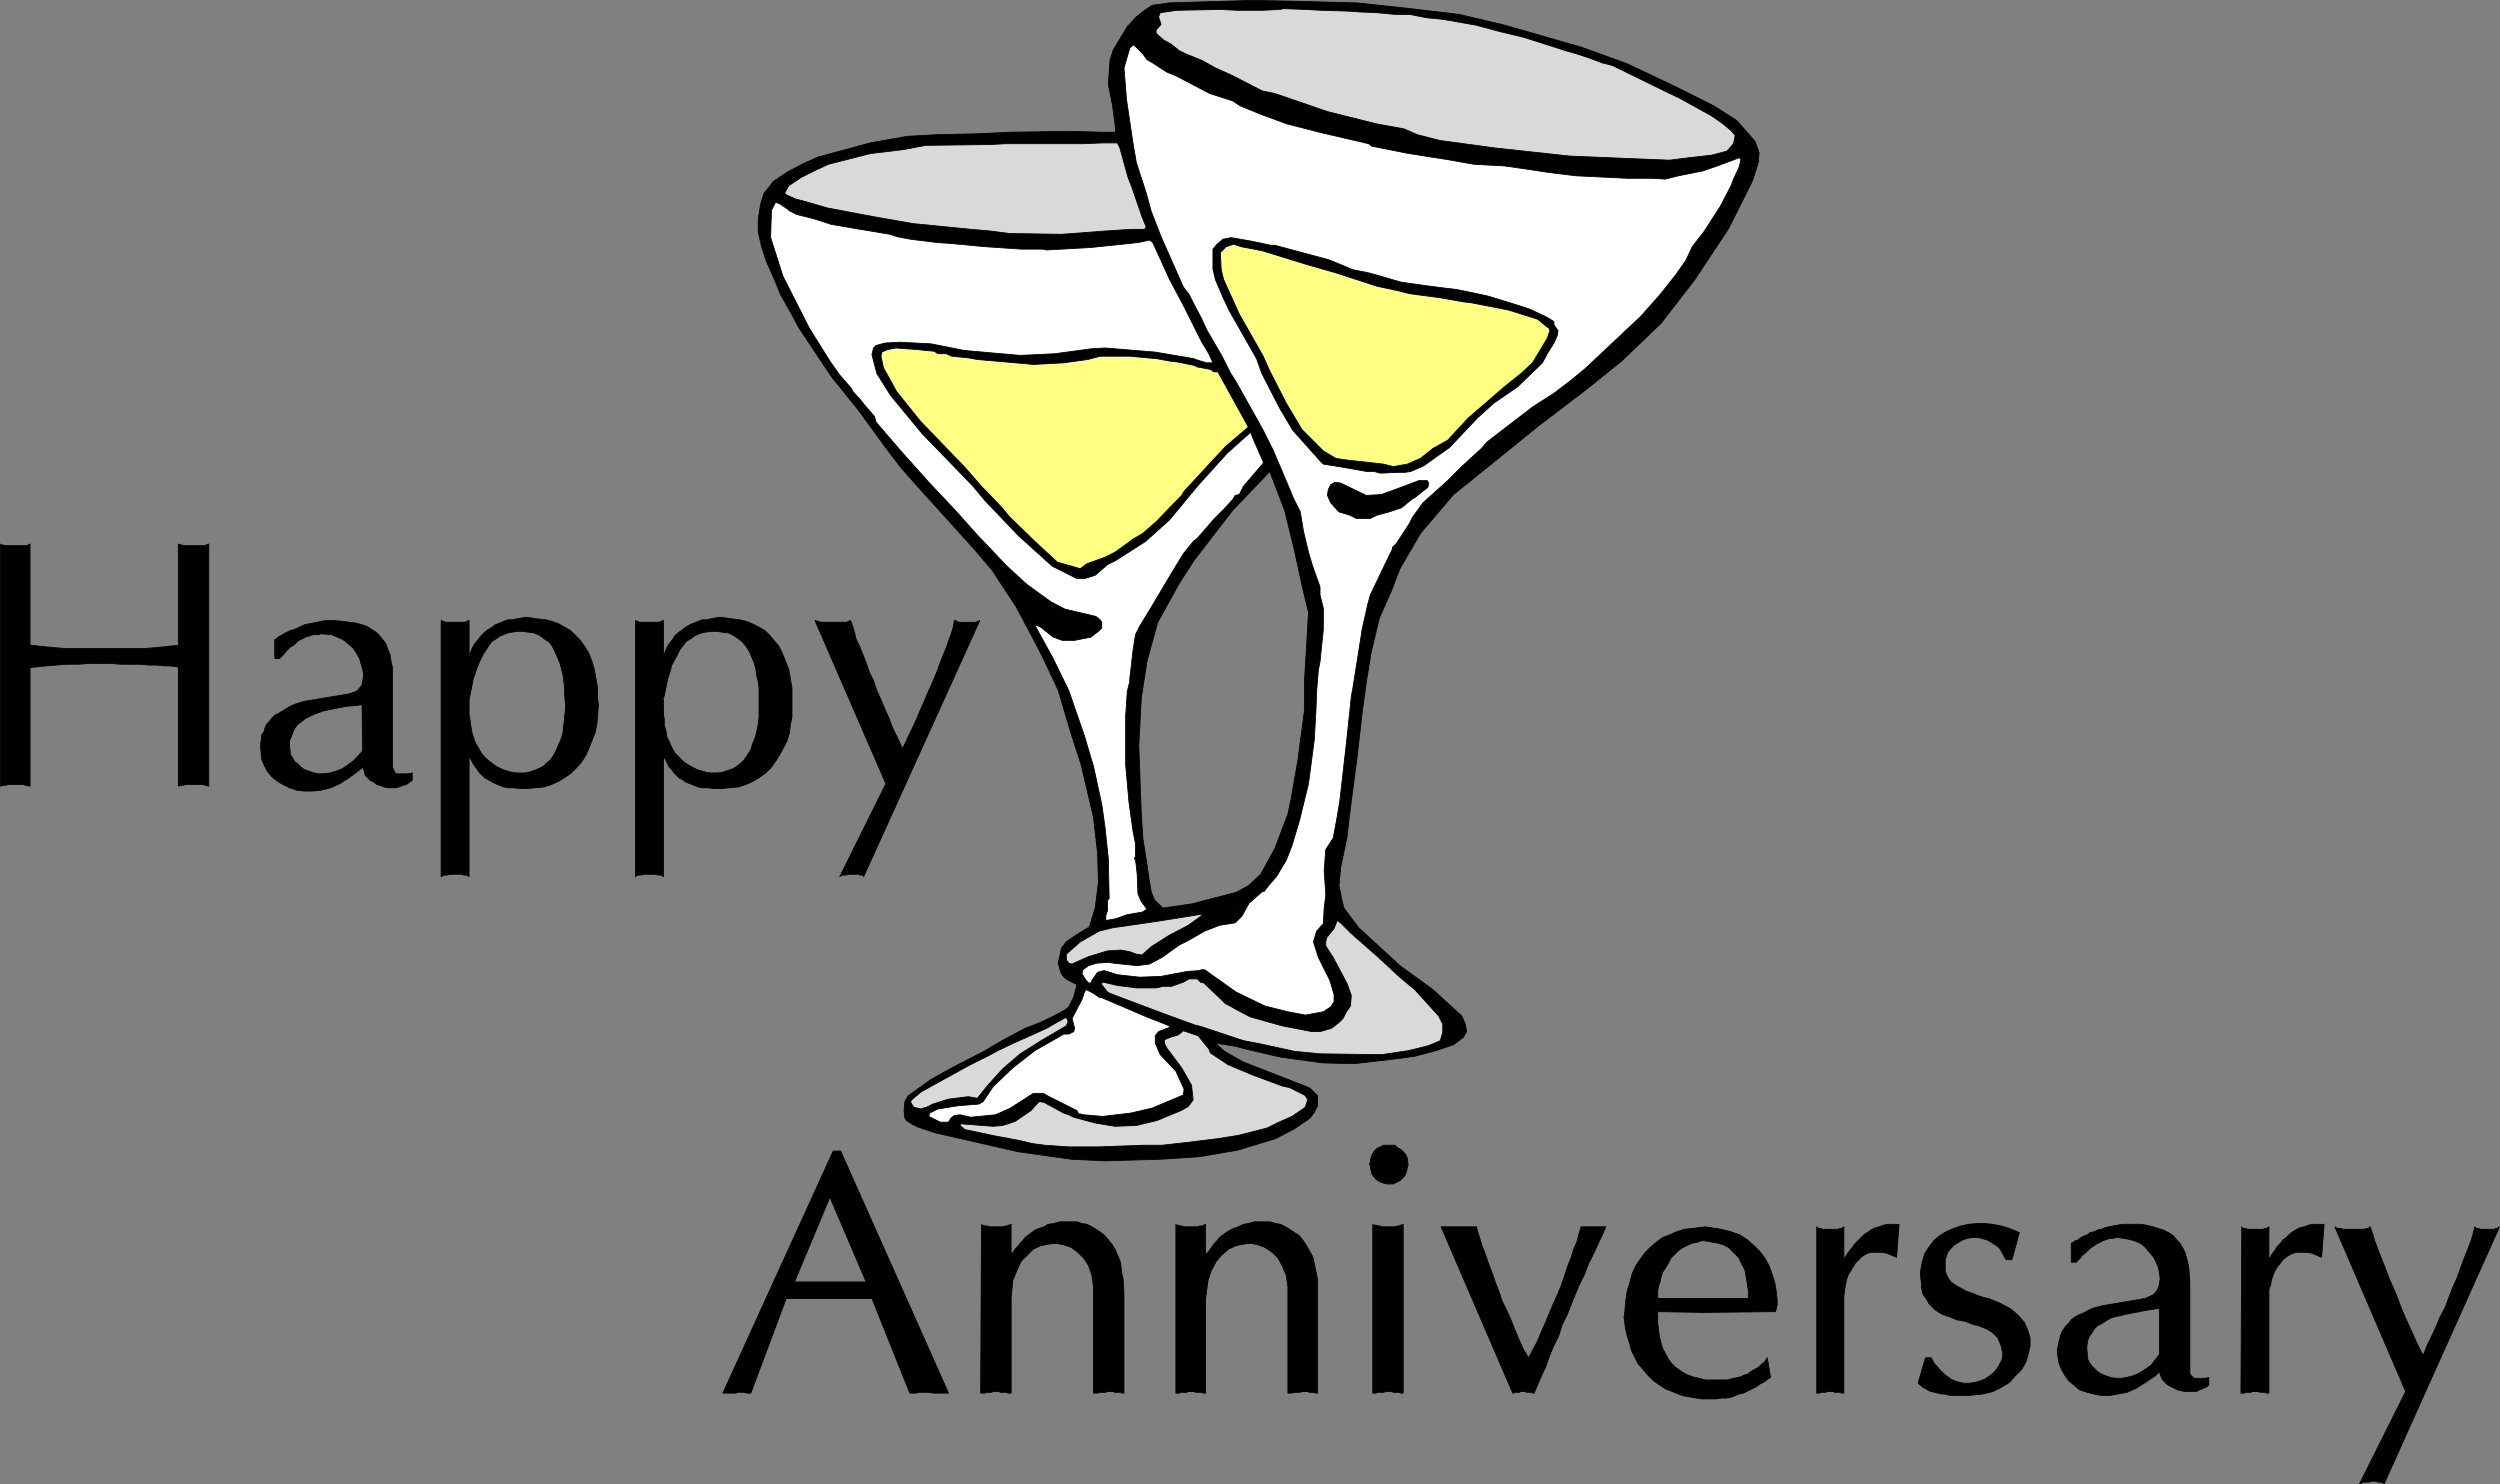 <?xml version="1.0" encoding="UTF-8" standalone="no"?>
<svg
   version="1.0"
   width="129.766mm"
   height="77.037mm"
   id="svg62"
   sodipodi:docname="Happy Anniversary 2.wmf"
   xmlns:inkscape="http://www.inkscape.org/namespaces/inkscape"
   xmlns:sodipodi="http://sodipodi.sourceforge.net/DTD/sodipodi-0.dtd"
   xmlns="http://www.w3.org/2000/svg"
   xmlns:svg="http://www.w3.org/2000/svg">
  <rect width="100%" height="100%" fill="#808080" stroke="none"/>
  <sodipodi:namedview
     id="namedview62"
     pagecolor="#ffffff"
     bordercolor="#000000"
     borderopacity="0.25"
     inkscape:showpageshadow="2"
     inkscape:pageopacity="0.0"
     inkscape:pagecheckerboard="0"
     inkscape:deskcolor="#d1d1d1"
     inkscape:document-units="mm" />
  <defs
     id="defs1">
    <pattern
       id="WMFhbasepattern"
       patternUnits="userSpaceOnUse"
       width="6"
       height="6"
       x="0"
       y="0" />
  </defs>
  <path
     style="fill:#000000;fill-opacity:1;fill-rule:evenodd;stroke:none"
     d="m 242.319,205.286 0.162,-30.215 -8.726,2.262 -5.656,0.808 -1.616,-1.616 -0.646,-1.616 -0.485,-2.908 -0.485,-3.393 -0.646,-4.039 -0.323,-5.009 -0.485,-13.249 0.485,-9.372 1.131,-7.271 2.101,-7.594 4.202,-7.594 2.909,-4.524 7.595,-9.856 7.272,-7.594 2.909,7.594 1.939,7.917 1.616,7.433 1.131,4.686 -0.808,13.896 v 5.494 l -1.293,9.695 -1.293,7.433 -0.646,3.07 -2.586,6.786 -2.747,5.009 -2.424,2.262 -2.424,1.293 v 30.215 l 2.424,0.646 6.302,1.454 8.242,1.131 6.141,0.162 7.11,-0.808 4.848,-0.646 4.202,-1.131 3.394,-1.131 1.939,-1.454 0.646,-1.131 -0.323,-1.616 -0.646,-1.454 -5.656,-5.171 -6.464,-4.686 -8.08,-7.433 -2.909,-3.878 -0.323,-1.293 -0.646,-3.07 0.323,-3.555 1.293,-6.14 0.323,-3.07 0.485,-3.878 1.131,-8.564 0.97,-8.564 0.808,-5.978 0.97,-5.978 1.616,-6.786 2.424,-5.494 1.616,-4.201 4.04,-6.948 6.464,-7.594 6.626,-5.332 10.181,-8.241 9.534,-7.271 6.626,-5.332 7.757,-7.433 6.626,-8.564 6.626,-10.018 4.686,-9.372 1.131,-3.555 0.162,-1.939 -0.808,-2.262 -3.555,-4.039 -4.525,-2.908 -7.434,-3.716 -9.534,-4.524 L 310.352,9.291 295.162,4.928 286.274,2.828 276.74,1.697 266.236,0.566 253.954,0.242 l -8.242,-0.162 -10.989,0.323 -5.333,0.162 -3.394,0.485 -1.454,0.969 -1.616,1.293 -1.778,1.939 -2.747,4.524 -0.646,2.101 -0.323,4.686 0.808,4.039 0.646,4.847 -0.162,0.485 h -2.747 l -5.979,-0.162 -11.635,0.162 -7.11,0.323 -7.434,0.162 -5.818,0.323 -7.272,1.293 -10.181,2.747 -2.909,1.293 -3.07,1.616 -2.909,1.939 -0.808,1.131 -0.97,1.131 -0.646,2.101 -0.485,2.908 v 2.585 l 0.646,2.908 0.97,2.908 1.778,4.039 0.97,2.424 2.101,3.716 1.454,2.747 6.464,9.695 5.333,6.625 5.171,7.109 3.07,4.039 3.717,4.201 10.666,11.795 3.555,4.201 4.686,7.109 4.202,7.917 1.293,2.585 2.747,5.817 2.586,8.725 1.939,5.978 2.424,10.341 0.808,7.109 0.162,5.655 -0.646,5.009 -1.131,3.716 -2.424,1.454 -2.101,1.454 -0.97,1.293 -0.323,1.616 -0.323,1.293 0.646,2.101 0.646,0.808 0.808,0.485 1.616,0.808 -0.646,2.424 -0.97,1.939 -0.808,0.646 -2.424,1.293 -2.747,1.293 -1.293,0.485 -1.293,0.485 -4.525,2.424 -3.555,2.101 -5.979,3.07 -4.363,2.424 -4.525,3.232 -0.646,1.131 -0.162,1.777 0.162,1.454 0.323,0.485 0.97,0.646 1.293,0.646 3.394,1.131 3.555,0.808 5.656,1.293 7.11,1.616 10.342,1.454 6.626,0.323 10.989,-0.323 7.434,-0.485 7.595,-1.293 7.434,-2.262 3.717,-1.939 3.07,-2.101 0.808,-1.131 0.646,-1.293 v -1.939 l -1.454,-1.454 -0.646,-0.323 -12.443,-4.847 -3.717,-2.101 -1.778,-1.616 4.04,0.646 v 0 z"
     id="path1" />
  <path
     style="fill:none;stroke:#000000;stroke-width:0.162px;stroke-linecap:round;stroke-linejoin:round;stroke-miterlimit:4;stroke-dasharray:none;stroke-opacity:1"
     d="m 242.319,205.286 0.162,-30.215 -8.726,2.262 -5.656,0.808 -1.616,-1.616 -0.646,-1.616 -0.485,-2.908 -0.485,-3.393 -0.646,-4.039 -0.323,-5.009 -0.485,-13.249 0.485,-9.372 1.131,-7.271 2.101,-7.594 4.202,-7.594 2.909,-4.524 7.595,-9.856 7.272,-7.594 2.909,7.594 1.939,7.917 1.616,7.433 1.131,4.686 -0.808,13.896 v 5.494 l -1.293,9.695 -1.293,7.433 -0.646,3.07 -2.586,6.786 -2.747,5.009 -2.424,2.262 -2.424,1.293 v 30.215 l 2.424,0.646 6.302,1.454 8.242,1.131 6.141,0.162 7.11,-0.808 4.848,-0.646 4.202,-1.131 3.394,-1.131 1.939,-1.454 0.646,-1.131 -0.323,-1.616 -0.646,-1.454 -5.656,-5.171 -6.464,-4.686 -8.08,-7.433 -2.909,-3.878 -0.323,-1.293 -0.646,-3.07 0.323,-3.555 1.293,-6.14 0.323,-3.07 0.485,-3.878 1.131,-8.564 0.97,-8.564 0.808,-5.978 0.97,-5.978 1.616,-6.786 2.424,-5.494 1.616,-4.201 4.04,-6.948 6.464,-7.594 6.626,-5.332 10.181,-8.241 9.534,-7.271 6.626,-5.332 7.757,-7.433 6.626,-8.564 6.626,-10.018 4.686,-9.372 1.131,-3.555 0.162,-1.939 -0.808,-2.262 -3.555,-4.039 -4.525,-2.908 -7.434,-3.716 -9.534,-4.524 L 310.352,9.291 295.162,4.928 286.274,2.828 276.74,1.697 266.236,0.566 253.954,0.242 l -8.242,-0.162 -10.989,0.323 -5.333,0.162 -3.394,0.485 -1.454,0.969 -1.616,1.293 -1.778,1.939 -2.747,4.524 -0.646,2.101 -0.323,4.686 0.808,4.039 0.646,4.847 -0.162,0.485 h -2.747 l -5.979,-0.162 -11.635,0.162 -7.11,0.323 -7.434,0.162 -5.818,0.323 -7.272,1.293 -10.181,2.747 -2.909,1.293 -3.07,1.616 -2.909,1.939 -0.808,1.131 -0.97,1.131 -0.646,2.101 -0.485,2.908 v 2.585 l 0.646,2.908 0.97,2.908 1.778,4.039 0.97,2.424 2.101,3.716 1.454,2.747 6.464,9.695 5.333,6.625 5.171,7.109 3.07,4.039 3.717,4.201 10.666,11.795 3.555,4.201 4.686,7.109 4.202,7.917 1.293,2.585 2.747,5.817 2.586,8.725 1.939,5.978 2.424,10.341 0.808,7.109 0.162,5.655 -0.646,5.009 -1.131,3.716 -2.424,1.454 -2.101,1.454 -0.97,1.293 -0.323,1.616 -0.323,1.293 0.646,2.101 0.646,0.808 0.808,0.485 1.616,0.808 -0.646,2.424 -0.97,1.939 -0.808,0.646 -2.424,1.293 -2.747,1.293 -1.293,0.485 -1.293,0.485 -4.525,2.424 -3.555,2.101 -5.979,3.07 -4.363,2.424 -4.525,3.232 -0.646,1.131 -0.162,1.777 0.162,1.454 0.323,0.485 0.97,0.646 1.293,0.646 3.394,1.131 3.555,0.808 5.656,1.293 7.11,1.616 10.342,1.454 6.626,0.323 10.989,-0.323 7.434,-0.485 7.595,-1.293 7.434,-2.262 3.717,-1.939 3.07,-2.101 0.808,-1.131 0.646,-1.293 v -1.939 l -1.454,-1.454 -0.646,-0.323 -12.443,-4.847 -3.717,-2.101 -1.778,-1.616 4.04,0.646 v 0"
     id="path2" />
  <path
     style="fill:#d9d9d9;fill-opacity:1;fill-rule:evenodd;stroke:none"
     d="m 259.125,2.02 5.333,0.162 2.262,0.162 3.555,0.162 3.394,0.323 h 2.909 l 3.232,0.646 3.232,0.323 0.97,0.162 5.494,0.969 4.848,1.293 4.686,1.131 8.08,2.585 2.262,0.646 2.424,0.808 2.586,0.969 1.939,0.485 8.242,4.039 5.01,2.424 6.141,3.393 2.101,1.454 1.778,1.454 0.808,0.969 -0.323,1.616 -1.293,1.454 -3.07,0.808 -4.363,0.485 -3.878,0.485 -11.797,-0.485 -7.757,-0.323 -14.867,-1.616 -10.666,-1.454 -4.363,-1.131 -2.586,-1.131 -5.333,-0.969 -2.586,-0.646 -7.11,-1.777 -10.342,-3.555 -2.424,-0.485 -5.979,-3.07 -3.232,-1.454 -2.586,-1.454 -3.232,-1.293 -1.293,-0.646 -1.616,-1.293 -1.454,-0.808 -1.454,-1.293 V 5.898 l 0.97,-1.131 -0.485,-1.454 0.323,-0.808 3.232,-0.485 8.565,-0.162 3.394,0.162 h 2.586 2.262 l 3.394,-0.162 0.808,-0.162 4.363,0.162 z"
     id="path3" />
  <path
     style="fill:none;stroke:#000000;stroke-width:0.162px;stroke-linecap:round;stroke-linejoin:round;stroke-miterlimit:4;stroke-dasharray:none;stroke-opacity:1"
     d="m 259.125,2.02 5.333,0.162 2.262,0.162 3.555,0.162 3.394,0.323 h 2.909 l 3.232,0.646 3.232,0.323 0.97,0.162 5.494,0.969 4.848,1.293 4.686,1.131 8.08,2.585 2.262,0.646 2.424,0.808 2.586,0.969 1.939,0.485 8.242,4.039 5.01,2.424 6.141,3.393 2.101,1.454 1.778,1.454 0.808,0.969 -0.323,1.616 -1.293,1.454 -3.07,0.808 -4.363,0.485 -3.878,0.485 -11.797,-0.485 -7.757,-0.323 -14.867,-1.616 -10.666,-1.454 -4.363,-1.131 -2.586,-1.131 -5.333,-0.969 -2.586,-0.646 -7.11,-1.777 -10.342,-3.555 -2.424,-0.485 -5.979,-3.07 -3.232,-1.454 -2.586,-1.454 -3.232,-1.293 -1.293,-0.646 -1.616,-1.293 -1.454,-0.808 -1.454,-1.293 V 5.898 l 0.97,-1.131 -0.485,-1.454 0.323,-0.808 3.232,-0.485 8.565,-0.162 3.394,0.162 h 2.586 2.262 l 3.394,-0.162 0.808,-0.162 4.363,0.162 2.909,0.162 v 0"
     id="path4" />
  <path
     style="fill:#ffffff;fill-opacity:1;fill-rule:evenodd;stroke:none"
     d="m 224.22,10.583 0.808,1.131 1.131,0.646 2.747,1.777 1.939,0.808 6.464,3.393 4.525,1.454 1.454,0.969 4.363,1.777 4.848,1.777 6.302,1.616 2.747,0.646 6.949,1.616 0.646,0.485 7.272,1.454 7.272,1.131 5.494,0.969 5.979,0.323 4.525,0.646 4.202,0.646 5.333,0.646 10.019,0.485 h 4.848 l 2.586,0.162 2.586,-0.646 0.808,-0.162 4.04,-0.808 3.232,-1.131 3.878,-1.454 0.323,0.323 -0.323,1.454 -1.131,2.424 -0.485,1.293 -2.101,4.039 -3.232,5.009 -2.262,2.908 -1.293,2.747 -1.939,2.747 -3.07,3.878 -3.878,4.363 -10.827,10.179 -2.747,2.262 -3.394,2.585 -4.04,2.585 -5.494,4.201 -3.555,2.747 -1.131,1.293 -3.878,3.555 -2.747,2.747 -4.848,4.363 -2.101,2.908 -0.646,1.293 -2.424,3.716 -0.808,0.808 v 0.323 l -0.646,1.293 -3.717,7.756 -0.485,1.777 -1.131,5.009 -0.162,1.131 -1.616,10.179 -0.323,1.777 -0.97,9.21 -1.293,11.311 -0.646,3.878 -0.646,3.393 -1.454,2.262 -0.323,4.039 0.323,4.847 -0.323,2.585 -0.162,3.07 -1.293,1.454 -0.646,2.101 0.97,3.07 2.262,4.524 0.808,2.747 v 1.454 l -0.646,0.969 -1.454,0.969 -3.555,0.646 -3.394,-0.646 -4.525,-1.131 -5.656,-2.747 -3.878,-2.747 -2.262,-1.616 h -0.646 l -0.485,0.162 -2.262,0.162 -5.171,0.969 -4.202,0.162 -4.363,-0.485 -2.586,-0.808 -1.293,0.323 -1.131,1.616 -0.162,0.485 h -0.485 l -0.485,-0.485 -0.808,-1.293 0.162,-0.808 1.131,-0.808 1.616,-0.485 2.262,-0.162 0.97,0.162 4.686,0.485 2.424,-0.323 2.424,-1.293 3.394,-2.424 1.616,-0.808 3.394,-1.939 2.909,-1.131 3.07,-0.485 1.293,-1.293 1.454,-2.585 2.586,-2.262 h 0.323 l 1.131,-1.454 1.293,-1.454 1.939,-3.232 1.131,-2.908 1.454,-4.847 1.778,-7.271 1.131,-8.564 0.323,-5.655 0.162,-4.201 0.323,-3.878 0.323,-1.616 0.646,-6.302 v -4.201 l -0.646,-2.585 v -1.616 l -1.454,-4.039 -0.808,-2.747 -0.97,-4.039 -0.646,-3.878 -1.454,-2.908 -0.646,-1.616 -3.232,-7.594 -1.939,-3.878 -5.333,-9.533 -1.131,-1.777 -1.616,-3.232 -2.909,-5.009 -1.131,-2.424 -1.454,-2.747 -0.97,-1.939 -1.131,-1.454 -4.363,-9.856 -1.939,-5.009 -0.97,-3.555 -1.939,-5.978 -0.646,-3.716 -1.293,-8.725 -0.485,-6.14 1.131,-3.878 0.646,-0.646 0.485,0.323 1.454,1.454 z"
     id="path5" />
  <path
     style="fill:none;stroke:#000000;stroke-width:0.162px;stroke-linecap:round;stroke-linejoin:round;stroke-miterlimit:4;stroke-dasharray:none;stroke-opacity:1"
     d="m 224.22,10.583 0.808,1.131 1.131,0.646 2.747,1.777 1.939,0.808 6.464,3.393 4.525,1.454 1.454,0.969 4.363,1.777 4.848,1.777 6.302,1.616 2.747,0.646 6.949,1.616 0.646,0.485 7.272,1.454 7.272,1.131 5.494,0.969 5.979,0.323 4.525,0.646 4.202,0.646 5.333,0.646 10.019,0.485 h 4.848 l 2.586,0.162 2.586,-0.646 0.808,-0.162 4.04,-0.808 3.232,-1.131 3.878,-1.454 0.323,0.323 -0.323,1.454 -1.131,2.424 -0.485,1.293 -2.101,4.039 -3.232,5.009 -2.262,2.908 -1.293,2.747 -1.939,2.747 -3.07,3.878 -3.878,4.363 -10.827,10.179 -2.747,2.262 -3.394,2.585 -4.04,2.585 -5.494,4.201 -3.555,2.747 -1.131,1.293 -3.878,3.555 -2.747,2.747 -4.848,4.363 -2.101,2.908 -0.646,1.293 -2.424,3.716 -0.808,0.808 v 0.323 l -0.646,1.293 -3.717,7.756 -0.485,1.777 -1.131,5.009 -0.162,1.131 -1.616,10.179 -0.323,1.777 -0.97,9.21 -1.293,11.311 -0.646,3.878 -0.646,3.393 -1.454,2.262 -0.323,4.039 0.323,4.847 -0.323,2.585 -0.162,3.07 -1.293,1.454 -0.646,2.101 0.97,3.07 2.262,4.524 0.808,2.747 v 1.454 l -0.646,0.969 -1.454,0.969 -3.555,0.646 -3.394,-0.646 -4.525,-1.131 -5.656,-2.747 -3.878,-2.747 -2.262,-1.616 h -0.646 l -0.485,0.162 -2.262,0.162 -5.171,0.969 -4.202,0.162 -4.363,-0.485 -2.586,-0.808 -1.293,0.323 -1.131,1.616 -0.162,0.485 h -0.485 l -0.485,-0.485 -0.808,-1.293 0.162,-0.808 1.131,-0.808 1.616,-0.485 2.262,-0.162 0.97,0.162 4.686,0.485 2.424,-0.323 2.424,-1.293 3.394,-2.424 1.616,-0.808 3.394,-1.939 2.909,-1.131 3.07,-0.485 1.293,-1.293 1.454,-2.585 2.586,-2.262 h 0.323 l 1.131,-1.454 1.293,-1.454 1.939,-3.232 1.131,-2.908 1.454,-4.847 1.778,-7.271 1.131,-8.564 0.323,-5.655 0.162,-4.201 0.323,-3.878 0.323,-1.616 0.646,-6.302 v -4.201 l -0.646,-2.585 v -1.616 l -1.454,-4.039 -0.808,-2.747 -0.97,-4.039 -0.646,-3.878 -1.454,-2.908 -0.646,-1.616 -3.232,-7.594 -1.939,-3.878 -5.333,-9.533 -1.131,-1.777 -1.616,-3.232 -2.909,-5.009 -1.131,-2.424 -1.454,-2.747 -0.97,-1.939 -1.131,-1.454 -4.363,-9.856 -1.939,-5.009 -0.97,-3.555 -1.939,-5.978 -0.646,-3.716 -1.293,-8.725 -0.485,-6.14 1.131,-3.878 0.646,-0.646 0.485,0.323 1.454,1.454 v 0"
     id="path6" />
  <path
     style="fill:#d9d9d9;fill-opacity:1;fill-rule:evenodd;stroke:none"
     d="m 219.21,28.034 0.485,0.969 0.485,1.777 1.131,4.039 0.808,2.101 1.939,5.655 0.808,1.939 -0.323,0.485 h -2.747 l -5.01,0.323 -8.565,0.646 -10.181,-0.162 -3.717,-0.485 -3.717,-0.323 -11.474,-1.131 -6.464,-1.131 -3.555,-0.646 -6.787,-1.293 -3.878,-1.131 -2.424,-0.646 -1.778,-0.808 -0.323,-0.323 0.808,-1.454 2.424,-1.616 2.909,-1.454 2.424,-1.131 8.242,-2.101 6.626,-0.808 4.202,-0.808 12.766,-0.162 2.909,-0.162 h 5.818 9.373 l 4.04,-0.162 h 2.747 z"
     id="path7" />
  <path
     style="fill:none;stroke:#000000;stroke-width:0.162px;stroke-linecap:round;stroke-linejoin:round;stroke-miterlimit:4;stroke-dasharray:none;stroke-opacity:1"
     d="m 219.21,28.034 0.485,0.969 0.485,1.777 1.131,4.039 0.808,2.101 1.939,5.655 0.808,1.939 -0.323,0.485 h -2.747 l -5.01,0.323 -8.565,0.646 -10.181,-0.162 -3.717,-0.485 -3.717,-0.323 -11.474,-1.131 -6.464,-1.131 -3.555,-0.646 -6.787,-1.293 -3.878,-1.131 -2.424,-0.646 -1.778,-0.808 -0.323,-0.323 0.808,-1.454 2.424,-1.616 2.909,-1.454 2.424,-1.131 8.242,-2.101 6.626,-0.808 4.202,-0.808 12.766,-0.162 2.909,-0.162 h 5.818 9.373 l 4.04,-0.162 h 2.747 v 0"
     id="path8" />
  <path
     style="fill:#ffffff;fill-opacity:1;fill-rule:evenodd;stroke:none"
     d="m 154.732,41.283 1.616,0.808 3.232,0.808 3.555,1.131 5.656,0.969 5.818,0.969 1.454,0.485 2.586,0.485 5.171,0.646 2.424,0.162 6.949,0.646 7.11,0.485 h 4.202 l 0.808,0.162 8.726,-0.485 9.211,-0.969 2.262,-0.485 0.646,0.485 3.232,7.109 2.747,5.171 3.555,7.109 1.454,2.424 0.808,1.777 h -1.293 l -2.101,-0.646 -0.323,-0.162 -0.97,-0.162 -6.626,-1.131 -9.858,-0.808 -2.747,0.162 -7.11,0.969 -6.787,0.323 -10.989,-0.969 -6.464,-1.293 -6.141,-0.323 -2.909,0.162 -1.778,0.485 -0.485,0.485 -0.323,1.293 0.97,3.716 2.747,4.363 6.141,7.433 9.858,10.179 2.424,2.908 6.626,6.948 6.626,5.978 4.848,2.424 h 1.454 l 2.101,-0.646 2.424,-2.101 1.616,-0.808 5.818,-3.716 4.686,-4.201 5.494,-6.625 5.818,-6.463 4.525,-4.039 h 0.162 l 0.646,1.616 1.778,4.039 v 0.323 l -3.878,4.524 -0.808,1.616 -0.808,0.162 -0.485,0.808 -1.778,1.939 -1.939,1.939 -3.07,3.555 -0.162,0.162 -0.808,0.646 -1.939,2.424 -2.262,3.716 -4.04,6.786 -2.262,3.716 -0.808,1.616 -0.485,3.07 -0.646,5.655 v 0.485 l -0.485,1.939 -0.323,4.847 v 9.533 l 0.646,7.271 0.808,5.817 0.485,2.424 v 1.616 0.646 0.323 0 l -0.162,0.162 v 0.162 0.162 h 0.162 l 0.323,2.908 0.162,3.878 0.646,1.454 0.97,1.293 v 0.323 l -0.808,0.485 -2.909,0.485 -2.262,0.808 -1.778,0.323 h -0.162 v -0.969 l 0.323,-0.969 v -1.939 l 0.323,-0.485 -0.162,-7.756 -0.646,-6.14 -0.646,-4.524 -1.616,-7.433 -1.778,-5.978 -3.07,-8.887 -3.07,-6.302 -3.555,-6.463 v -0.162 l 1.131,0.485 2.424,1.939 1.778,0.646 h 2.424 l 3.232,-0.646 1.454,-1.131 0.646,-0.646 v -1.131 l -0.323,-0.485 -0.808,-0.646 -6.141,-1.454 -2.747,-1.454 -4.686,-3.393 -3.878,-3.555 -6.141,-6.463 -3.878,-4.363 -5.333,-5.655 -5.494,-6.14 -4.848,-5.655 -0.323,-1.131 -2.101,-2.424 -0.485,-0.646 -1.616,-1.777 -0.323,-0.646 -2.262,-2.585 -1.939,-2.747 -4.04,-6.463 -5.171,-10.179 -2.424,-7.594 0.162,-5.332 0.808,-1.616 0.808,0.323 1.939,1.293 v 0 z"
     id="path9" />
  <path
     style="fill:none;stroke:#000000;stroke-width:0.162px;stroke-linecap:round;stroke-linejoin:round;stroke-miterlimit:4;stroke-dasharray:none;stroke-opacity:1"
     d="m 154.732,41.283 1.616,0.808 3.232,0.808 3.555,1.131 5.656,0.969 5.818,0.969 1.454,0.485 2.586,0.485 5.171,0.646 2.424,0.162 6.949,0.646 7.11,0.485 h 4.202 l 0.808,0.162 8.726,-0.485 9.211,-0.969 2.262,-0.485 0.646,0.485 3.232,7.109 2.747,5.171 3.555,7.109 1.454,2.424 0.808,1.777 h -1.293 l -2.101,-0.646 -0.323,-0.162 -0.97,-0.162 -6.626,-1.131 -9.858,-0.808 -2.747,0.162 -7.11,0.969 -6.787,0.323 -10.989,-0.969 -6.464,-1.293 -6.141,-0.323 -2.909,0.162 -1.778,0.485 -0.485,0.485 -0.323,1.293 0.97,3.716 2.747,4.363 6.141,7.433 9.858,10.179 2.424,2.908 6.626,6.948 6.626,5.978 4.848,2.424 h 1.454 l 2.101,-0.646 2.424,-2.101 1.616,-0.808 5.818,-3.716 4.686,-4.201 5.494,-6.625 5.818,-6.463 4.525,-4.039 h 0.162 l 0.646,1.616 1.778,4.039 v 0.323 l -3.878,4.524 -0.808,1.616 -0.808,0.162 -0.485,0.808 -1.778,1.939 -1.939,1.939 -3.07,3.555 -0.162,0.162 -0.808,0.646 -1.939,2.424 -2.262,3.716 -4.04,6.786 -2.262,3.716 -0.808,1.616 -0.485,3.07 -0.646,5.655 v 0.485 l -0.485,1.939 -0.323,4.847 v 9.533 l 0.646,7.271 0.808,5.817 0.485,2.424 v 1.616 0.646 0.323 0 l -0.162,0.162 v 0.162 0.162 h 0.162 l 0.323,2.908 0.162,3.878 0.646,1.454 0.97,1.293 v 0.323 l -0.808,0.485 -2.909,0.485 -2.262,0.808 -1.778,0.323 h -0.162 v -0.969 l 0.323,-0.969 v -1.939 l 0.323,-0.485 -0.162,-7.756 -0.646,-6.14 -0.646,-4.524 -1.616,-7.433 -1.778,-5.978 -3.07,-8.887 -3.07,-6.302 -3.555,-6.463 v -0.162 l 1.131,0.485 2.424,1.939 1.778,0.646 h 2.424 l 3.232,-0.646 1.454,-1.131 0.646,-0.646 v -1.131 l -0.323,-0.485 -0.808,-0.646 -6.141,-1.454 -2.747,-1.454 -4.686,-3.393 -3.878,-3.555 -6.141,-6.463 -3.878,-4.363 -5.333,-5.655 -5.494,-6.14 -4.848,-5.655 -0.323,-1.131 -2.101,-2.424 -0.485,-0.646 -1.616,-1.777 -0.323,-0.646 -2.262,-2.585 -1.939,-2.747 -4.04,-6.463 -5.171,-10.179 -2.424,-7.594 0.162,-5.332 0.808,-1.616 0.808,0.323 1.939,1.293 v 0"
     id="path10" />
  <path
     style="fill:#000000;fill-opacity:1;fill-rule:evenodd;stroke:none"
     d="m 249.914,48.07 10.827,2.908 4.686,1.939 3.232,0.646 3.394,0.969 2.747,0.808 4.525,0.646 3.717,0.485 2.747,0.323 6.141,1.293 6.787,2.101 1.454,0.485 3.394,1.616 1.293,0.808 v 0.646 l 0.808,1.131 -0.162,0.969 -0.646,1.454 -1.131,1.777 -1.131,2.101 -4.848,4.686 -4.686,3.232 -3.232,2.908 -5.494,5.817 -2.747,1.939 -2.262,1.616 -2.586,1.131 -1.131,0.162 h -1.131 l -3.717,0.162 -1.131,-0.323 h -1.454 l -5.494,-0.969 -3.07,-0.485 -0.646,-0.646 -5.333,-5.978 -2.586,-4.363 -2.909,-5.655 -0.646,-1.293 -0.97,-2.747 -5.333,-9.372 -1.293,-2.747 -1.454,-3.393 -0.485,-2.101 V 50.817 48.878 l 0.808,-0.969 1.131,-0.969 1.616,-0.323 3.717,0.646 4.686,0.969 v 0 z"
     id="path11" />
  <path
     style="fill:none;stroke:#000000;stroke-width:0.162px;stroke-linecap:round;stroke-linejoin:round;stroke-miterlimit:4;stroke-dasharray:none;stroke-opacity:1"
     d="m 249.914,48.07 10.827,2.908 4.686,1.939 3.232,0.646 3.394,0.969 2.747,0.808 4.525,0.646 3.717,0.485 2.747,0.323 6.141,1.293 6.787,2.101 1.454,0.485 3.394,1.616 1.293,0.808 v 0.646 l 0.808,1.131 -0.162,0.969 -0.646,1.454 -1.131,1.777 -1.131,2.101 -4.848,4.686 -4.686,3.232 -3.232,2.908 -5.494,5.817 -2.747,1.939 -2.262,1.616 -2.586,1.131 -1.131,0.162 h -1.131 l -3.717,0.162 -1.131,-0.323 h -1.454 l -5.494,-0.969 -3.07,-0.485 -0.646,-0.646 -5.333,-5.978 -2.586,-4.363 -2.909,-5.655 -0.646,-1.293 -0.97,-2.747 -5.333,-9.372 -1.293,-2.747 -1.454,-3.393 -0.485,-2.101 V 50.817 48.878 l 0.808,-0.969 1.131,-0.969 1.616,-0.323 3.717,0.646 4.686,0.969 v 0"
     id="path12" />
  <path
     style="fill:#ffff83;fill-opacity:1;fill-rule:evenodd;stroke:none"
     d="m 243.45,48.393 4.202,0.808 8.888,2.747 5.656,1.616 7.918,2.585 4.525,0.969 1.778,0.485 6.141,0.808 4.525,0.808 1.454,0.162 7.434,1.454 5.656,1.777 1.778,1.454 0.485,0.323 0.162,0.485 -0.485,1.454 -2.909,4.847 -2.262,2.101 -3.232,2.585 -7.11,6.14 -4.04,4.363 -2.909,1.616 -2.424,1.939 -2.586,1.131 -2.747,0.485 -1.939,-0.485 -7.272,-0.808 -2.101,-0.323 -2.424,-1.454 -4.202,-4.201 -3.07,-5.171 -3.394,-6.625 -1.131,-2.585 -4.686,-8.241 -3.07,-6.786 -0.485,-1.939 -0.162,-3.393 1.131,-1.131 1.454,-0.485 1.454,0.485 z"
     id="path13" />
  <path
     style="fill:none;stroke:#000000;stroke-width:0.162px;stroke-linecap:round;stroke-linejoin:round;stroke-miterlimit:4;stroke-dasharray:none;stroke-opacity:1"
     d="m 243.45,48.393 4.202,0.808 8.888,2.747 5.656,1.616 7.918,2.585 4.525,0.969 1.778,0.485 6.141,0.808 4.525,0.808 1.454,0.162 7.434,1.454 5.656,1.777 1.778,1.454 0.485,0.323 0.162,0.485 -0.485,1.454 -2.909,4.847 -2.262,2.101 -3.232,2.585 -7.11,6.14 -4.04,4.363 -2.909,1.616 -2.424,1.939 -2.586,1.131 -2.747,0.485 -1.939,-0.485 -7.272,-0.808 -2.101,-0.323 -2.424,-1.454 -4.202,-4.201 -3.07,-5.171 -3.394,-6.625 -1.131,-2.585 -4.686,-8.241 -3.07,-6.786 -0.485,-1.939 -0.162,-3.393 1.131,-1.131 1.454,-0.485 1.454,0.485 v 0"
     id="path14" />
  <path
     style="fill:#ffff83;fill-opacity:1;fill-rule:evenodd;stroke:none"
     d="m 181.557,68.752 1.778,0.162 0.646,0.485 h 1.616 l 1.131,0.485 3.232,0.323 1.778,0.323 7.434,0.646 3.555,0.323 5.979,-0.323 4.686,-0.646 2.424,-0.646 h 5.818 l 5.333,0.485 2.586,0.485 1.454,0.162 3.232,0.646 0.646,0.323 2.586,0.485 0.646,0.485 h 0.808 l 4.202,7.594 1.778,3.232 -4.363,3.716 -2.424,2.585 -5.818,6.302 -0.485,0.808 -5.01,5.171 -2.586,2.262 -1.939,1.131 -1.293,0.969 -2.262,1.616 -1.939,0.969 -3.555,1.293 -1.293,0.969 -2.262,-0.646 -2.262,-0.646 -4.363,-4.039 -5.01,-4.847 -1.454,-1.777 -4.04,-4.201 -3.394,-3.878 -8.565,-8.887 -4.686,-5.817 -2.586,-4.686 -0.485,-2.262 0.162,-0.808 1.131,-0.485 1.616,-0.323 4.363,0.323 1.454,0.162 z"
     id="path15" />
  <path
     style="fill:none;stroke:#000000;stroke-width:0.162px;stroke-linecap:round;stroke-linejoin:round;stroke-miterlimit:4;stroke-dasharray:none;stroke-opacity:1"
     d="m 181.557,68.752 1.778,0.162 0.646,0.485 h 1.616 l 1.131,0.485 3.232,0.323 1.778,0.323 7.434,0.646 3.555,0.323 5.979,-0.323 4.686,-0.646 2.424,-0.646 h 5.818 l 5.333,0.485 2.586,0.485 1.454,0.162 3.232,0.646 0.646,0.323 2.586,0.485 0.646,0.485 h 0.808 l 4.202,7.594 1.778,3.232 -4.363,3.716 -2.424,2.585 -5.818,6.302 -0.485,0.808 -5.01,5.171 -2.586,2.262 -1.939,1.131 -1.293,0.969 -2.262,1.616 -1.939,0.969 -3.555,1.293 -1.293,0.969 -2.262,-0.646 -2.262,-0.646 -4.363,-4.039 -5.01,-4.847 -1.454,-1.777 -4.04,-4.201 -3.394,-3.878 -8.565,-8.887 -4.686,-5.817 -2.586,-4.686 -0.485,-2.262 0.162,-0.808 1.131,-0.485 1.616,-0.323 4.363,0.323 1.454,0.162 v 0"
     id="path16" />
  <path
     style="fill:#000000;fill-opacity:1;fill-rule:evenodd;stroke:none"
     d="m 280.295,94.766 -0.162,0.808 -2.424,1.939 -0.808,0.485 -1.939,1.616 -2.424,0.808 -2.424,0.646 -1.293,0.646 h -1.293 -1.454 l -1.293,-0.646 -2.101,-0.646 -1.616,-1.777 -0.646,-1.454 0.162,-1.131 0.485,-0.969 0.808,-0.485 1.131,0.162 5.01,2.424 2.909,-0.162 4.04,-1.454 3.394,-1.293 h 1.616 z"
     id="path17" />
  <path
     style="fill:none;stroke:#000000;stroke-width:0.162px;stroke-linecap:round;stroke-linejoin:round;stroke-miterlimit:4;stroke-dasharray:none;stroke-opacity:1"
     d="m 280.295,94.766 -0.162,0.808 -2.424,1.939 -0.808,0.485 -1.939,1.616 -2.424,0.808 -2.424,0.646 -1.293,0.646 h -1.293 -1.454 l -1.293,-0.646 -2.101,-0.646 -1.616,-1.777 -0.646,-1.454 0.162,-1.131 0.485,-0.969 0.808,-0.485 1.131,0.162 5.01,2.424 2.909,-0.162 4.04,-1.454 3.394,-1.293 h 1.616 l 0.323,0.485 v 0"
     id="path18" />
  <path
     style="fill:#d9d9d9;fill-opacity:1;fill-rule:evenodd;stroke:none"
     d="m 235.855,179.433 h 0.162 l -2.909,2.101 -3.717,1.939 -3.555,2.262 -1.778,1.616 -1.131,-0.162 -1.293,-0.485 -1.778,-0.323 -2.586,0.162 -3.717,1.131 -2.909,1.293 -0.323,0.162 -0.646,-0.162 -0.485,-0.646 v -1.131 l 2.747,-2.424 3.717,-2.101 2.586,-0.646 8.888,-1.293 8.08,-1.293 h 0.646 v 0 z"
     id="path19" />
  <path
     style="fill:none;stroke:#000000;stroke-width:0.162px;stroke-linecap:round;stroke-linejoin:round;stroke-miterlimit:4;stroke-dasharray:none;stroke-opacity:1"
     d="m 235.855,179.433 h 0.162 l -2.909,2.101 -3.717,1.939 -3.555,2.262 -1.778,1.616 -1.131,-0.162 -1.293,-0.485 -1.778,-0.323 -2.586,0.162 -3.717,1.131 -2.909,1.293 -0.323,0.162 -0.646,-0.162 -0.485,-0.646 v -1.131 l 2.747,-2.424 3.717,-2.101 2.586,-0.646 8.888,-1.293 8.08,-1.293 h 0.646 v 0 0"
     id="path20" />
  <path
     style="fill:#d9d9d9;fill-opacity:1;fill-rule:evenodd;stroke:none"
     d="m 265.104,183.15 5.333,4.686 4.363,4.039 2.747,2.262 4.686,5.171 0.808,1.616 v 1.616 l -0.485,1.616 -2.262,0.969 -3.878,0.969 -5.333,0.808 -12.12,-0.162 -5.01,-0.485 -6.626,-1.454 -3.394,-0.646 -8.242,-2.747 -1.293,-0.323 -1.778,-0.646 -4.848,-1.777 -9.858,-3.716 -0.646,-0.323 -1.131,-1.454 v -0.323 l 0.323,-0.162 2.747,0.646 2.586,0.323 1.131,0.162 h 3.878 l 1.454,-0.323 h 1.616 l 2.262,-0.808 1.131,-0.646 h 1.616 l 0.646,0.646 0.646,0.162 3.07,2.908 1.131,1.131 0.97,0.485 1.131,0.646 2.747,1.454 6.302,1.777 5.818,1.131 h 1.616 l 2.262,-0.646 1.454,-1.131 0.808,-0.808 0.646,-1.293 0.808,-1.131 0.162,-2.101 -0.808,-2.262 -2.747,-5.171 -1.454,-2.262 v -0.808 l 0.162,-0.808 1.454,-1.777 0.646,-1.616 0.646,0.485 2.101,2.101 z"
     id="path21" />
  <path
     style="fill:none;stroke:#000000;stroke-width:0.162px;stroke-linecap:round;stroke-linejoin:round;stroke-miterlimit:4;stroke-dasharray:none;stroke-opacity:1"
     d="m 265.104,183.15 5.333,4.686 4.363,4.039 2.747,2.262 4.686,5.171 0.808,1.616 v 1.616 l -0.485,1.616 -2.262,0.969 -3.878,0.969 -5.333,0.808 -12.12,-0.162 -5.01,-0.485 -6.626,-1.454 -3.394,-0.646 -8.242,-2.747 -1.293,-0.323 -1.778,-0.646 -4.848,-1.777 -9.858,-3.716 -0.646,-0.323 -1.131,-1.454 v -0.323 l 0.323,-0.162 2.747,0.646 2.586,0.323 1.131,0.162 h 3.878 l 1.454,-0.323 h 1.616 l 2.262,-0.808 1.131,-0.646 h 1.616 l 0.646,0.646 0.646,0.162 3.07,2.908 1.131,1.131 0.97,0.485 1.131,0.646 2.747,1.454 6.302,1.777 5.818,1.131 h 1.616 l 2.262,-0.646 1.454,-1.131 0.808,-0.808 0.646,-1.293 0.808,-1.131 0.162,-2.101 -0.808,-2.262 -2.747,-5.171 -1.454,-2.262 v -0.808 l 0.162,-0.808 1.454,-1.777 0.646,-1.616 0.646,0.485 2.101,2.101 v 0"
     id="path22" />
  <path
     style="fill:#ffffff;fill-opacity:1;fill-rule:evenodd;stroke:none"
     d="m 215.817,195.591 9.05,3.878 4.525,1.777 v 0 0.323 l -2.101,0.808 -0.646,0.808 v 1.454 l 0.97,2.262 3.07,3.232 1.616,3.555 -0.162,1.131 -6.141,2.585 -4.202,0.969 -5.494,0.646 -3.717,-0.323 -0.646,-0.162 h -0.323 l -0.323,-0.646 -5.494,-2.747 -1.131,-0.646 h -1.939 l -4.525,2.908 -2.909,1.293 -4.848,0.485 -2.101,-0.485 -1.131,0.162 -0.646,0.485 -0.485,0.808 h -1.616 l -1.939,-0.969 -0.323,-0.162 0.162,-0.646 1.616,-0.808 4.04,-0.646 4.04,-0.323 0.808,-0.485 1.939,-2.908 3.878,-3.716 4.363,-3.393 3.394,-1.939 2.262,-1.293 h 0.97 l 0.97,-0.485 0.162,-0.646 -0.485,-1.939 1.939,-3.716 0.485,-1.454 0.323,-0.485 1.293,0.646 1.454,0.969 v 0 z"
     id="path23" />
  <path
     style="fill:none;stroke:#000000;stroke-width:0.162px;stroke-linecap:round;stroke-linejoin:round;stroke-miterlimit:4;stroke-dasharray:none;stroke-opacity:1"
     d="m 215.817,195.591 9.05,3.878 4.525,1.777 v 0 0.323 l -2.101,0.808 -0.646,0.808 v 1.454 l 0.97,2.262 3.07,3.232 1.616,3.555 -0.162,1.131 -6.141,2.585 -4.202,0.969 -5.494,0.646 -3.717,-0.323 -0.646,-0.162 h -0.323 l -0.323,-0.646 -5.494,-2.747 -1.131,-0.646 h -1.939 l -4.525,2.908 -2.909,1.293 -4.848,0.485 -2.101,-0.485 -1.131,0.162 -0.646,0.485 -0.485,0.808 h -1.616 l -1.939,-0.969 -0.323,-0.162 0.162,-0.646 1.616,-0.808 4.04,-0.646 4.04,-0.323 0.808,-0.485 1.939,-2.908 3.878,-3.716 4.363,-3.393 3.394,-1.939 2.262,-1.293 h 0.97 l 0.97,-0.485 0.162,-0.646 -0.485,-1.939 1.939,-3.716 0.485,-1.454 0.323,-0.485 1.293,0.646 1.454,0.969 v 0"
     id="path24" />
  <path
     style="fill:#d9d9d9;fill-opacity:1;fill-rule:evenodd;stroke:none"
     d="m 209.514,200.439 -0.323,0.808 -4.686,2.747 -4.363,2.747 -3.394,2.908 -3.07,3.393 -1.939,2.424 -1.778,-0.323 -1.293,0.162 -2.586,0.323 -3.07,0.969 -1.293,0.646 -0.646,0.162 -0.323,0.162 -1.454,-0.323 -0.646,-0.969 0.162,-0.485 1.939,-1.616 9.373,-5.171 3.878,-1.939 1.778,-0.969 3.07,-1.454 2.909,-1.293 3.555,-1.616 1.131,-0.646 2.586,-1.454 h 0.162 l 0.485,0.969 v 0 z"
     id="path25" />
  <path
     style="fill:none;stroke:#000000;stroke-width:0.162px;stroke-linecap:round;stroke-linejoin:round;stroke-miterlimit:4;stroke-dasharray:none;stroke-opacity:1"
     d="m 209.514,200.439 -0.323,0.808 -4.686,2.747 -4.363,2.747 -3.394,2.908 -3.07,3.393 -1.939,2.424 -1.778,-0.323 -1.293,0.162 -2.586,0.323 -3.07,0.969 -1.293,0.646 -0.646,0.162 -0.323,0.162 -1.454,-0.323 -0.646,-0.969 0.162,-0.485 1.939,-1.616 9.373,-5.171 3.878,-1.939 1.778,-0.969 3.07,-1.454 2.909,-1.293 3.555,-1.616 1.131,-0.646 2.586,-1.454 h 0.162 l 0.485,0.969 v 0"
     id="path26" />
  <path
     style="fill:#d9d9d9;fill-opacity:1;fill-rule:evenodd;stroke:none"
     d="m 237.148,205.771 0.323,0.808 3.394,2.262 5.01,2.101 1.293,0.485 4.363,1.616 1.454,0.323 2.909,1.454 0.323,0.323 0.323,0.646 -0.485,1.454 -2.586,1.777 -2.586,1.131 -2.262,1.131 -5.656,1.454 -4.04,0.646 -6.626,0.808 -4.363,0.485 h -3.717 l -8.565,0.323 h -5.979 l -4.686,-0.323 -2.424,-0.323 -2.747,-0.646 -4.363,-0.808 -6.141,-1.293 -0.808,-0.646 -0.162,-0.162 0.162,-0.323 6.302,0.485 1.939,-0.162 2.424,-0.808 3.07,-2.101 1.454,-1.616 0.323,-0.162 0.808,0.162 3.878,2.101 0.97,0.323 0.97,0.485 4.202,1.131 3.878,0.646 4.202,-0.162 4.04,-0.969 4.686,-1.939 1.454,-0.808 0.97,-1.293 -0.323,-2.908 -1.939,-3.393 -2.909,-3.878 -0.485,-0.969 v -0.646 l 1.131,-0.485 1.616,-0.485 0.97,-0.808 2.909,0.969 2.101,2.585 z"
     id="path27" />
  <path
     style="fill:none;stroke:#000000;stroke-width:0.162px;stroke-linecap:round;stroke-linejoin:round;stroke-miterlimit:4;stroke-dasharray:none;stroke-opacity:1"
     d="m 237.148,205.771 0.323,0.808 3.394,2.262 5.01,2.101 1.293,0.485 4.363,1.616 1.454,0.323 2.909,1.454 0.323,0.323 0.323,0.646 -0.485,1.454 -2.586,1.777 -2.586,1.131 -2.262,1.131 -5.656,1.454 -4.04,0.646 -6.626,0.808 -4.363,0.485 h -3.717 l -8.565,0.323 h -5.979 l -4.686,-0.323 -2.424,-0.323 -2.747,-0.646 -4.363,-0.808 -6.141,-1.293 -0.808,-0.646 -0.162,-0.162 0.162,-0.323 6.302,0.485 1.939,-0.162 2.424,-0.808 3.07,-2.101 1.454,-1.616 0.323,-0.162 0.808,0.162 3.878,2.101 0.97,0.323 0.97,0.485 4.202,1.131 3.878,0.646 4.202,-0.162 4.04,-0.969 4.686,-1.939 1.454,-0.808 0.97,-1.293 -0.323,-2.908 -1.939,-3.393 -2.909,-3.878 -0.485,-0.969 v -0.646 l 1.131,-0.485 1.616,-0.485 0.97,-0.808 2.909,0.969 2.101,2.585 v 0"
     id="path28" />
  <path
     style="fill:#000000;fill-opacity:1;fill-rule:evenodd;stroke:none"
     d="m 159.903,121.75 h 0.162 l 0.485,0.162 0.485,0.162 h 0.485 0.485 0.485 0.646 0.323 0.485 0.485 0.323 0.485 0.323 0.485 l 0.323,-0.162 0.485,-0.162 0.162,0.323 0.323,0.969 0.323,1.131 0.323,1.293 0.646,1.293 0.646,1.616 0.646,1.616 0.646,1.939 0.808,1.616 0.646,1.939 0.808,1.777 0.808,1.939 0.808,1.777 0.646,1.777 0.808,1.616 1.131,2.424 0.485,-0.808 0.646,-1.454 0.808,-1.616 0.808,-1.777 0.808,-1.939 0.808,-1.777 0.808,-1.939 0.808,-1.777 0.808,-1.939 0.646,-1.777 0.646,-1.616 0.646,-1.616 0.485,-1.454 0.485,-1.293 0.323,-1.131 0.162,-1.131 h 0.323 l 0.162,0.162 0.485,0.162 h 0.162 0.323 0.323 0.323 0.323 0.323 0.323 0.162 0.323 0.323 0.323 l 0.323,-0.162 0.485,-0.162 -22.786,50.251 v -0.162 l -0.323,-0.162 h -0.162 -0.162 l -0.323,-0.162 h -0.323 -0.162 -0.323 -0.323 -0.323 -0.323 -0.323 l -0.323,0.162 h -0.323 -0.485 l -0.485,0.323 9.05,-18.258 -13.898,-31.993 z"
     id="path29" />
  <path
     style="fill:none;stroke:#000000;stroke-width:0.162px;stroke-linecap:round;stroke-linejoin:round;stroke-miterlimit:4;stroke-dasharray:none;stroke-opacity:1"
     d="m 159.903,121.75 h 0.162 l 0.485,0.162 0.485,0.162 h 0.485 0.485 0.485 0.646 0.323 0.485 0.485 0.323 0.485 0.323 0.485 l 0.323,-0.162 0.485,-0.162 0.162,0.323 0.323,0.969 0.323,1.131 0.323,1.293 0.646,1.293 0.646,1.616 0.646,1.616 0.646,1.939 0.808,1.616 0.646,1.939 0.808,1.777 0.808,1.939 0.808,1.777 0.646,1.777 0.808,1.616 1.131,2.424 0.485,-0.808 0.646,-1.454 0.808,-1.616 0.808,-1.777 0.808,-1.939 0.808,-1.777 0.808,-1.939 0.808,-1.777 0.808,-1.939 0.646,-1.777 0.646,-1.616 0.646,-1.616 0.485,-1.454 0.485,-1.293 0.323,-1.131 0.162,-1.131 h 0.323 l 0.162,0.162 0.485,0.162 h 0.162 0.323 0.323 0.323 0.323 0.323 0.323 0.162 0.323 0.323 0.323 l 0.323,-0.162 0.485,-0.162 -22.786,50.251 v -0.162 l -0.323,-0.162 h -0.162 -0.162 l -0.323,-0.162 h -0.323 -0.162 -0.323 -0.323 -0.323 -0.323 -0.323 l -0.323,0.162 h -0.323 -0.485 l -0.485,0.323 9.05,-18.258 -13.898,-31.993 v 0"
     id="path30" />
  <path
     style="fill:#000000;fill-opacity:1;fill-rule:evenodd;stroke:none"
     d="m 92.031,137.261 0.162,-0.808 0.323,-1.616 0.323,-1.616 0.485,-1.454 0.485,-1.293 0.485,-1.131 0.485,-0.969 0.646,-0.969 0.485,-0.808 0.646,-0.808 0.808,-0.485 0.646,-0.485 0.808,-0.323 0.808,-0.323 0.808,-0.162 1.293,-0.162 h 0.646 l 1.293,0.162 1.131,0.162 1.131,0.485 0.808,0.646 0.97,0.646 0.646,0.808 0.485,0.969 0.485,1.131 0.485,1.131 0.323,1.131 0.323,1.293 0.162,1.293 0.162,1.293 v 1.293 l 0.162,1.939 v 0.808 l -0.162,1.616 -0.162,1.454 -0.162,1.616 -0.323,1.131 -0.485,1.131 -0.485,1.131 -0.485,0.969 -0.646,0.969 -0.808,0.646 -0.646,0.646 -0.97,0.485 -0.808,0.323 -0.97,0.323 -0.97,0.162 h -1.616 l -0.97,-0.162 -1.616,-0.485 -1.293,-0.646 -1.131,-0.808 -1.131,-0.969 -0.646,-0.808 -0.646,-1.131 -0.646,-1.131 -0.323,-0.969 -0.323,-1.131 -0.162,-1.131 -0.162,-1.131 -0.162,-0.969 v -0.969 -0.808 -1.131 11.149 l 0.162,0.162 0.323,0.646 0.323,0.646 0.485,0.646 0.323,0.485 0.485,0.646 0.485,0.485 0.485,0.485 0.646,0.323 0.808,0.485 0.646,0.323 0.808,0.323 0.808,0.323 0.808,0.162 h 1.131 l 1.454,0.162 h 0.97 l 1.778,-0.162 1.778,-0.162 1.454,-0.485 1.454,-0.646 1.293,-0.808 1.131,-0.808 1.131,-1.131 0.97,-1.131 0.808,-1.293 0.646,-1.454 0.485,-1.293 0.646,-1.616 0.323,-1.454 0.162,-1.616 0.162,-2.424 -0.162,-1.131 v -2.101 l -0.323,-1.939 -0.323,-1.777 -0.485,-1.616 -0.646,-1.616 -0.808,-1.293 -0.808,-1.131 -0.97,-0.969 -0.97,-0.969 -1.131,-0.646 -1.131,-0.646 -1.293,-0.485 -1.293,-0.323 -1.454,-0.162 -2.262,-0.323 h -0.323 l -0.808,0.162 -0.97,0.162 -0.646,0.162 h -0.97 l -0.808,0.323 -0.808,0.323 -0.808,0.323 -0.646,0.485 -0.808,0.485 -0.646,0.485 -0.646,0.646 -0.646,0.808 -0.646,0.808 -0.485,0.808 -0.646,1.616 v -6.948 h -0.162 l -0.323,0.162 -0.323,0.162 h -0.323 -0.323 -0.323 -0.323 -0.485 -0.323 -0.323 -0.323 -0.323 -0.323 -0.323 l -0.485,-0.162 -0.485,-0.162 v 50.251 l 0.323,-0.162 0.162,-0.162 h 0.485 0.323 L 88.153,171.516 h 0.323 0.323 0.323 0.323 0.485 0.323 0.323 l 0.323,0.162 h 0.323 0.323 l 0.485,0.323 v -34.739 z"
     id="path31" />
  <path
     style="fill:none;stroke:#000000;stroke-width:0.162px;stroke-linecap:round;stroke-linejoin:round;stroke-miterlimit:4;stroke-dasharray:none;stroke-opacity:1"
     d="m 92.031,137.261 0.162,-0.808 0.323,-1.616 0.323,-1.616 0.485,-1.454 0.485,-1.293 0.485,-1.131 0.485,-0.969 0.646,-0.969 0.485,-0.808 0.646,-0.808 0.808,-0.485 0.646,-0.485 0.808,-0.323 0.808,-0.323 0.808,-0.162 1.293,-0.162 h 0.646 l 1.293,0.162 1.131,0.162 1.131,0.485 0.808,0.646 0.97,0.646 0.646,0.808 0.485,0.969 0.485,1.131 0.485,1.131 0.323,1.131 0.323,1.293 0.162,1.293 0.162,1.293 v 1.293 l 0.162,1.939 v 0.808 l -0.162,1.616 -0.162,1.454 -0.162,1.616 -0.323,1.131 -0.485,1.131 -0.485,1.131 -0.485,0.969 -0.646,0.969 -0.808,0.646 -0.646,0.646 -0.97,0.485 -0.808,0.323 -0.97,0.323 -0.97,0.162 h -1.616 l -0.97,-0.162 -1.616,-0.485 -1.293,-0.646 -1.131,-0.808 -1.131,-0.969 -0.646,-0.808 -0.646,-1.131 -0.646,-1.131 -0.323,-0.969 -0.323,-1.131 -0.162,-1.131 -0.162,-1.131 -0.162,-0.969 v -0.969 -0.808 -1.131 11.149 l 0.162,0.162 0.323,0.646 0.323,0.646 0.485,0.646 0.323,0.485 0.485,0.646 0.485,0.485 0.485,0.485 0.646,0.323 0.808,0.485 0.646,0.323 0.808,0.323 0.808,0.323 0.808,0.162 h 1.131 l 1.454,0.162 h 0.97 l 1.778,-0.162 1.778,-0.162 1.454,-0.485 1.454,-0.646 1.293,-0.808 1.131,-0.808 1.131,-1.131 0.97,-1.131 0.808,-1.293 0.646,-1.454 0.485,-1.293 0.646,-1.616 0.323,-1.454 0.162,-1.616 0.162,-2.424 -0.162,-1.131 v -2.101 l -0.323,-1.939 -0.323,-1.777 -0.485,-1.616 -0.646,-1.616 -0.808,-1.293 -0.808,-1.131 -0.97,-0.969 -0.97,-0.969 -1.131,-0.646 -1.131,-0.646 -1.293,-0.485 -1.293,-0.323 -1.454,-0.162 -2.262,-0.323 h -0.323 l -0.808,0.162 -0.97,0.162 -0.646,0.162 h -0.97 l -0.808,0.323 -0.808,0.323 -0.808,0.323 -0.646,0.485 -0.808,0.485 -0.646,0.485 -0.646,0.646 -0.646,0.808 -0.646,0.808 -0.485,0.808 -0.646,1.616 v -6.948 h -0.162 l -0.323,0.162 -0.323,0.162 h -0.323 -0.323 -0.323 -0.323 -0.485 -0.323 -0.323 -0.323 -0.323 -0.323 -0.323 l -0.485,-0.162 -0.485,-0.162 v 50.251 l 0.323,-0.162 0.162,-0.162 h 0.485 0.323 L 88.153,171.516 h 0.323 0.323 0.323 0.323 0.485 0.323 0.323 l 0.323,0.162 h 0.323 0.323 l 0.485,0.323 v -34.739 0"
     id="path32" />
  <path
     style="fill:#000000;fill-opacity:1;fill-rule:evenodd;stroke:none"
     d="m 130.007,137.261 0.323,-0.808 0.323,-1.616 0.323,-1.616 0.485,-1.454 0.323,-1.293 0.646,-1.131 0.485,-0.969 0.485,-0.969 0.646,-0.808 0.646,-0.808 0.808,-0.485 0.646,-0.485 0.646,-0.323 0.808,-0.323 0.808,-0.162 1.454,-0.162 h 0.646 l 1.131,0.162 1.293,0.162 0.97,0.485 0.97,0.646 0.808,0.646 0.646,0.808 0.646,0.969 0.485,1.131 0.485,1.131 0.323,1.131 0.162,1.293 0.323,1.293 0.162,1.293 v 1.293 1.939 0.808 1.616 l -0.162,1.454 -0.323,1.616 -0.323,1.131 -0.485,1.131 -0.323,1.131 -0.646,0.969 -0.646,0.969 -0.646,0.646 -0.808,0.646 -0.808,0.485 -0.97,0.323 -0.97,0.323 -0.97,0.162 h -1.454 l -0.97,-0.162 -1.616,-0.485 -1.293,-0.646 -1.293,-0.808 -0.97,-0.969 -0.808,-0.808 -0.646,-1.131 -0.485,-1.131 -0.485,-0.969 -0.162,-1.131 -0.323,-1.131 v -1.131 l -0.162,-0.969 v -0.969 -0.808 -1.131 11.149 l 0.162,0.162 0.323,0.646 0.323,0.646 0.323,0.646 0.485,0.485 0.485,0.646 0.485,0.485 0.485,0.485 0.646,0.323 0.646,0.485 0.808,0.323 0.808,0.323 0.808,0.323 0.808,0.162 h 0.97 l 1.616,0.162 h 0.97 l 1.778,-0.162 1.778,-0.162 1.454,-0.485 1.454,-0.646 1.293,-0.808 1.131,-0.808 1.131,-1.131 0.808,-1.131 0.808,-1.293 0.808,-1.454 0.646,-1.293 0.485,-1.616 0.162,-1.454 0.323,-1.616 v -2.424 -1.131 -2.101 l -0.323,-1.939 -0.323,-1.777 -0.646,-1.616 -0.646,-1.616 -0.646,-1.293 -0.97,-1.131 -0.808,-0.969 -0.97,-0.969 -1.131,-0.646 -1.293,-0.646 -1.131,-0.485 -1.454,-0.323 -1.293,-0.162 -2.262,-0.323 h -0.323 l -0.97,0.162 -0.808,0.162 -0.808,0.162 h -0.808 l -0.808,0.323 -0.808,0.323 -0.808,0.323 -0.808,0.485 -0.646,0.485 -0.646,0.485 -0.808,0.646 -0.485,0.808 -0.646,0.808 -0.485,0.808 -0.646,1.616 v -6.948 h -0.162 l -0.323,0.162 -0.485,0.162 h -0.162 -0.323 -0.485 -0.323 -0.323 -0.323 -0.323 -0.323 -0.323 -0.485 -0.323 l -0.323,-0.162 -0.485,-0.162 v 50.251 l 0.162,-0.162 0.323,-0.162 h 0.323 0.323 l 0.485,-0.162 h 0.323 0.323 0.323 0.323 0.323 0.323 0.485 l 0.323,0.162 h 0.162 0.485 l 0.485,0.323 v -34.739 0 z"
     id="path33" />
  <path
     style="fill:none;stroke:#000000;stroke-width:0.162px;stroke-linecap:round;stroke-linejoin:round;stroke-miterlimit:4;stroke-dasharray:none;stroke-opacity:1"
     d="m 130.007,137.261 0.323,-0.808 0.323,-1.616 0.323,-1.616 0.485,-1.454 0.323,-1.293 0.646,-1.131 0.485,-0.969 0.485,-0.969 0.646,-0.808 0.646,-0.808 0.808,-0.485 0.646,-0.485 0.646,-0.323 0.808,-0.323 0.808,-0.162 1.454,-0.162 h 0.646 l 1.131,0.162 1.293,0.162 0.97,0.485 0.97,0.646 0.808,0.646 0.646,0.808 0.646,0.969 0.485,1.131 0.485,1.131 0.323,1.131 0.162,1.293 0.323,1.293 0.162,1.293 v 1.293 1.939 0.808 1.616 l -0.162,1.454 -0.323,1.616 -0.323,1.131 -0.485,1.131 -0.323,1.131 -0.646,0.969 -0.646,0.969 -0.646,0.646 -0.808,0.646 -0.808,0.485 -0.97,0.323 -0.97,0.323 -0.97,0.162 h -1.454 l -0.97,-0.162 -1.616,-0.485 -1.293,-0.646 -1.293,-0.808 -0.97,-0.969 -0.808,-0.808 -0.646,-1.131 -0.485,-1.131 -0.485,-0.969 -0.162,-1.131 -0.323,-1.131 v -1.131 l -0.162,-0.969 v -0.969 -0.808 -1.131 11.149 l 0.162,0.162 0.323,0.646 0.323,0.646 0.323,0.646 0.485,0.485 0.485,0.646 0.485,0.485 0.485,0.485 0.646,0.323 0.646,0.485 0.808,0.323 0.808,0.323 0.808,0.323 0.808,0.162 h 0.97 l 1.616,0.162 h 0.97 l 1.778,-0.162 1.778,-0.162 1.454,-0.485 1.454,-0.646 1.293,-0.808 1.131,-0.808 1.131,-1.131 0.808,-1.131 0.808,-1.293 0.808,-1.454 0.646,-1.293 0.485,-1.616 0.162,-1.454 0.323,-1.616 v -2.424 -1.131 -2.101 l -0.323,-1.939 -0.323,-1.777 -0.646,-1.616 -0.646,-1.616 -0.646,-1.293 -0.97,-1.131 -0.808,-0.969 -0.97,-0.969 -1.131,-0.646 -1.293,-0.646 -1.131,-0.485 -1.454,-0.323 -1.293,-0.162 -2.262,-0.323 h -0.323 l -0.97,0.162 -0.808,0.162 -0.808,0.162 h -0.808 l -0.808,0.323 -0.808,0.323 -0.808,0.323 -0.808,0.485 -0.646,0.485 -0.646,0.485 -0.808,0.646 -0.485,0.808 -0.646,0.808 -0.485,0.808 -0.646,1.616 v -6.948 h -0.162 l -0.323,0.162 -0.485,0.162 h -0.162 -0.323 -0.485 -0.323 -0.323 -0.323 -0.323 -0.323 -0.323 -0.485 -0.323 l -0.323,-0.162 -0.485,-0.162 v 50.251 l 0.162,-0.162 0.323,-0.162 h 0.323 0.323 l 0.485,-0.162 h 0.323 0.323 0.323 0.323 0.323 0.323 0.485 l 0.323,0.162 h 0.162 0.485 l 0.485,0.323 v -34.739 0"
     id="path34" />
  <path
     style="fill:#000000;fill-opacity:1;fill-rule:evenodd;stroke:none"
     d="m 71.185,150.511 -0.162,-12.28 -0.97,0.162 -1.939,0.162 -1.778,0.323 -1.616,0.323 -1.454,0.323 -1.293,0.485 -1.131,0.485 -0.97,0.485 -0.808,0.646 -0.646,0.485 -0.646,0.808 -0.323,0.808 -0.323,0.808 -0.323,0.808 v 0.969 l 0.162,1.616 0.162,0.323 0.323,0.485 0.323,0.646 0.646,0.485 0.646,0.646 0.646,0.485 0.97,0.323 0.97,0.323 0.808,0.162 h 1.131 l 1.131,-0.162 1.131,-0.323 1.293,-0.485 1.131,-0.808 1.131,-0.808 1.778,-1.939 v 3.232 l -0.97,0.808 -1.778,1.293 -1.778,1.131 -1.778,0.808 -1.939,0.485 -1.616,0.162 h -1.616 l -1.454,-0.162 -1.454,-0.485 -1.293,-0.646 -1.131,-0.646 -1.131,-0.969 -0.808,-0.969 -0.646,-1.293 -0.485,-1.131 -0.162,-2.101 v -0.485 -0.646 l 0.162,-0.808 v -0.646 l 0.485,-0.646 0.162,-0.646 0.323,-0.808 0.485,-0.485 0.485,-0.646 0.646,-0.646 0.646,-0.323 0.808,-0.485 0.808,-0.485 0.808,-0.485 1.131,-0.485 1.616,-0.485 8.726,-1.454 0.485,-0.162 0.97,-0.323 0.646,-0.646 0.485,-0.646 0.162,-0.969 0.162,-0.969 -0.162,-0.969 -0.323,-1.131 -0.323,-1.131 -0.646,-1.131 -0.646,-0.969 -0.97,-0.808 -0.97,-0.808 -1.131,-0.485 -1.131,-0.485 -2.101,-0.162 -0.323,0.162 H 61.974 61.489 l -0.485,0.162 -0.485,0.162 -0.646,0.162 -0.485,0.323 -0.485,0.162 -0.485,0.323 -0.323,0.323 -0.485,0.485 -0.646,0.323 -0.323,0.323 -0.485,0.485 -0.485,0.646 -0.808,0.808 h -0.97 v -3.716 h 0.162 l 0.485,-0.485 0.646,-0.323 0.485,-0.323 0.646,-0.323 0.646,-0.323 0.646,-0.162 0.808,-0.323 0.646,-0.323 0.646,-0.323 0.808,-0.162 0.808,-0.162 0.808,-0.162 0.808,-0.162 0.808,-0.162 h 1.454 0.646 l 1.454,0.162 1.293,0.162 1.293,0.162 1.131,0.323 0.97,0.323 0.97,0.646 0.808,0.485 0.646,0.646 0.646,0.808 0.646,0.808 0.323,0.969 0.485,1.131 0.162,1.131 0.323,1.454 v 2.101 16.966 0.162 0.323 l 0.162,0.323 v 0.323 l 0.323,0.162 v 0.323 l 0.162,0.162 h 0.323 0.162 0.323 0.323 0.323 0.323 0.323 0.485 l 0.646,-0.162 v 1.454 l -0.485,0.323 -0.646,0.485 -0.646,0.162 -0.808,0.323 -0.646,0.162 h -0.808 -0.808 l -0.646,-0.162 -0.808,-0.323 -0.646,-0.162 -0.646,-0.485 -0.646,-0.323 -0.485,-0.485 -0.485,-0.485 -0.162,-0.646 -0.323,-0.969 z"
     id="path35" />
  <path
     style="fill:none;stroke:#000000;stroke-width:0.162px;stroke-linecap:round;stroke-linejoin:round;stroke-miterlimit:4;stroke-dasharray:none;stroke-opacity:1"
     d="m 71.185,150.511 -0.162,-12.28 -0.97,0.162 -1.939,0.162 -1.778,0.323 -1.616,0.323 -1.454,0.323 -1.293,0.485 -1.131,0.485 -0.97,0.485 -0.808,0.646 -0.646,0.485 -0.646,0.808 -0.323,0.808 -0.323,0.808 -0.323,0.808 v 0.969 l 0.162,1.616 0.162,0.323 0.323,0.485 0.323,0.646 0.646,0.485 0.646,0.646 0.646,0.485 0.97,0.323 0.97,0.323 0.808,0.162 h 1.131 l 1.131,-0.162 1.131,-0.323 1.293,-0.485 1.131,-0.808 1.131,-0.808 1.778,-1.939 v 3.232 l -0.97,0.808 -1.778,1.293 -1.778,1.131 -1.778,0.808 -1.939,0.485 -1.616,0.162 h -1.616 l -1.454,-0.162 -1.454,-0.485 -1.293,-0.646 -1.131,-0.646 -1.131,-0.969 -0.808,-0.969 -0.646,-1.293 -0.485,-1.131 -0.162,-2.101 v -0.485 -0.646 l 0.162,-0.808 v -0.646 l 0.485,-0.646 0.162,-0.646 0.323,-0.808 0.485,-0.485 0.485,-0.646 0.646,-0.646 0.646,-0.323 0.808,-0.485 0.808,-0.485 0.808,-0.485 1.131,-0.485 1.616,-0.485 8.726,-1.454 0.485,-0.162 0.97,-0.323 0.646,-0.646 0.485,-0.646 0.162,-0.969 0.162,-0.969 -0.162,-0.969 -0.323,-1.131 -0.323,-1.131 -0.646,-1.131 -0.646,-0.969 -0.97,-0.808 -0.97,-0.808 -1.131,-0.485 -1.131,-0.485 -2.101,-0.162 -0.323,0.162 H 61.974 61.489 l -0.485,0.162 -0.485,0.162 -0.646,0.162 -0.485,0.323 -0.485,0.162 -0.485,0.323 -0.323,0.323 -0.485,0.485 -0.646,0.323 -0.323,0.323 -0.485,0.485 -0.485,0.646 -0.808,0.808 h -0.97 v -3.716 h 0.162 l 0.485,-0.485 0.646,-0.323 0.485,-0.323 0.646,-0.323 0.646,-0.323 0.646,-0.162 0.808,-0.323 0.646,-0.323 0.646,-0.323 0.808,-0.162 0.808,-0.162 0.808,-0.162 0.808,-0.162 0.808,-0.162 h 1.454 0.646 l 1.454,0.162 1.293,0.162 1.293,0.162 1.131,0.323 0.97,0.323 0.97,0.646 0.808,0.485 0.646,0.646 0.646,0.808 0.646,0.808 0.323,0.969 0.485,1.131 0.162,1.131 0.323,1.454 v 2.101 16.966 0.162 0.323 l 0.162,0.323 v 0.323 l 0.323,0.162 v 0.323 l 0.162,0.162 h 0.323 0.162 0.323 0.323 0.323 0.323 0.323 0.485 l 0.646,-0.162 v 1.454 l -0.485,0.323 -0.646,0.485 -0.646,0.162 -0.808,0.323 -0.646,0.162 h -0.808 -0.808 l -0.646,-0.162 -0.808,-0.323 -0.646,-0.162 -0.646,-0.485 -0.646,-0.323 -0.485,-0.485 -0.485,-0.485 -0.162,-0.646 -0.323,-0.969 v 0"
     id="path36" />
  <path
     style="fill:#000000;fill-opacity:1;fill-rule:evenodd;stroke:none"
     d="m 423.634,268.948 v -12.28 l -1.131,0.162 -1.939,0.323 -1.616,0.323 -1.778,0.323 -1.293,0.323 -1.454,0.323 -0.97,0.485 -0.97,0.646 -0.97,0.485 -0.646,0.646 -0.485,0.808 -0.485,0.646 -0.323,0.808 -0.162,0.969 v 0.808 l 0.162,1.616 v 0.323 l 0.323,0.646 0.485,0.646 0.485,0.485 0.646,0.646 0.808,0.485 0.808,0.323 0.97,0.323 0.97,0.162 h 1.131 l 0.97,-0.162 1.293,-0.323 1.131,-0.485 1.293,-0.808 1.131,-0.808 1.616,-2.101 v 3.393 l -0.808,0.808 -1.939,1.293 -1.778,1.131 -1.778,0.808 -1.778,0.323 -1.778,0.323 h -1.454 l -1.616,-0.323 -1.293,-0.323 -1.454,-0.485 -1.131,-0.969 -0.97,-0.808 -0.808,-1.131 -0.646,-1.131 -0.485,-1.293 -0.323,-1.939 v -0.485 l 0.162,-0.808 0.162,-0.808 0.162,-0.646 0.162,-0.646 0.323,-0.808 0.323,-0.485 0.485,-0.646 0.485,-0.485 0.485,-0.646 0.646,-0.485 0.808,-0.485 0.808,-0.323 0.97,-0.485 0.97,-0.485 1.778,-0.485 8.565,-1.454 0.646,-0.323 0.808,-0.323 0.646,-0.646 0.485,-0.808 0.162,-0.808 0.162,-0.969 -0.162,-1.131 -0.162,-0.969 -0.485,-1.131 -0.485,-0.969 -0.808,-0.969 -0.808,-0.969 -0.97,-0.808 -1.131,-0.485 -1.293,-0.323 -1.939,-0.323 h -0.323 l -0.646,0.162 h -0.646 l -0.485,0.162 -0.485,0.162 -0.485,0.162 -0.485,0.323 -0.485,0.162 -0.485,0.323 -0.485,0.323 -0.485,0.323 -0.485,0.485 -0.485,0.485 -0.485,0.323 -0.485,0.646 -0.808,0.808 h -0.97 v -3.716 l 0.323,-0.162 0.485,-0.323 0.485,-0.162 0.646,-0.485 0.646,-0.323 0.485,-0.162 0.646,-0.485 0.808,-0.162 0.646,-0.323 0.808,-0.162 0.646,-0.323 0.808,-0.162 0.808,-0.162 0.808,-0.162 0.97,-0.162 h 1.293 0.808 1.454 l 1.131,0.162 1.293,0.323 1.131,0.323 0.97,0.323 0.97,0.485 0.97,0.646 0.646,0.808 0.646,0.646 0.485,0.808 0.485,0.969 0.323,1.131 0.323,1.293 0.162,1.131 0.162,2.262 v 17.127 0.162 0.323 0.323 l 0.162,0.323 0.162,0.162 0.162,0.162 0.162,0.162 0.162,0.162 h 0.323 0.323 0.323 0.162 0.485 0.323 0.323 l 0.646,-0.162 v 1.454 l -0.323,0.323 -0.646,0.323 -0.808,0.323 -0.646,0.323 h -0.808 -0.646 -0.808 l -0.808,-0.162 -0.646,-0.162 -0.646,-0.323 -0.646,-0.323 -0.646,-0.323 -0.485,-0.485 -0.485,-0.485 -0.323,-0.646 -0.323,-0.969 v 0 z"
     id="path37" />
  <path
     style="fill:none;stroke:#000000;stroke-width:0.162px;stroke-linecap:round;stroke-linejoin:round;stroke-miterlimit:4;stroke-dasharray:none;stroke-opacity:1"
     d="m 423.634,268.948 v -12.28 l -1.131,0.162 -1.939,0.323 -1.616,0.323 -1.778,0.323 -1.293,0.323 -1.454,0.323 -0.97,0.485 -0.97,0.646 -0.97,0.485 -0.646,0.646 -0.485,0.808 -0.485,0.646 -0.323,0.808 -0.162,0.969 v 0.808 l 0.162,1.616 v 0.323 l 0.323,0.646 0.485,0.646 0.485,0.485 0.646,0.646 0.808,0.485 0.808,0.323 0.97,0.323 0.97,0.162 h 1.131 l 0.97,-0.162 1.293,-0.323 1.131,-0.485 1.293,-0.808 1.131,-0.808 1.616,-2.101 v 3.393 l -0.808,0.808 -1.939,1.293 -1.778,1.131 -1.778,0.808 -1.778,0.323 -1.778,0.323 h -1.454 l -1.616,-0.323 -1.293,-0.323 -1.454,-0.485 -1.131,-0.969 -0.97,-0.808 -0.808,-1.131 -0.646,-1.131 -0.485,-1.293 -0.323,-1.939 v -0.485 l 0.162,-0.808 0.162,-0.808 0.162,-0.646 0.162,-0.646 0.323,-0.808 0.323,-0.485 0.485,-0.646 0.485,-0.485 0.485,-0.646 0.646,-0.485 0.808,-0.485 0.808,-0.323 0.97,-0.485 0.97,-0.485 1.778,-0.485 8.565,-1.454 0.646,-0.323 0.808,-0.323 0.646,-0.646 0.485,-0.808 0.162,-0.808 0.162,-0.969 -0.162,-1.131 -0.162,-0.969 -0.485,-1.131 -0.485,-0.969 -0.808,-0.969 -0.808,-0.969 -0.97,-0.808 -1.131,-0.485 -1.293,-0.323 -1.939,-0.323 h -0.323 l -0.646,0.162 h -0.646 l -0.485,0.162 -0.485,0.162 -0.485,0.162 -0.485,0.323 -0.485,0.162 -0.485,0.323 -0.485,0.323 -0.485,0.323 -0.485,0.485 -0.485,0.485 -0.485,0.323 -0.485,0.646 -0.808,0.808 h -0.97 v -3.716 l 0.323,-0.162 0.485,-0.323 0.485,-0.162 0.646,-0.485 0.646,-0.323 0.485,-0.162 0.646,-0.485 0.808,-0.162 0.646,-0.323 0.808,-0.162 0.646,-0.323 0.808,-0.162 0.808,-0.162 0.808,-0.162 0.97,-0.162 h 1.293 0.808 1.454 l 1.131,0.162 1.293,0.323 1.131,0.323 0.97,0.323 0.97,0.485 0.97,0.646 0.646,0.808 0.646,0.646 0.485,0.808 0.485,0.969 0.323,1.131 0.323,1.293 0.162,1.131 0.162,2.262 v 17.127 0.162 0.323 0.323 l 0.162,0.323 0.162,0.162 0.162,0.162 0.162,0.162 0.162,0.162 h 0.323 0.323 0.323 0.162 0.485 0.323 0.323 l 0.646,-0.162 v 1.454 l -0.323,0.323 -0.646,0.323 -0.808,0.323 -0.646,0.323 h -0.808 -0.646 -0.808 l -0.808,-0.162 -0.646,-0.162 -0.646,-0.323 -0.646,-0.323 -0.646,-0.323 -0.485,-0.485 -0.485,-0.485 -0.323,-0.646 -0.323,-0.969 v 0"
     id="path38" />
  <path
     style="fill:#000000;fill-opacity:1;fill-rule:evenodd;stroke:none"
     d="m 0.081,154.227 v -47.504 0.162 h 0.485 l 0.323,0.162 h 0.323 0.485 0.323 0.485 0.485 0.323 0.485 0.485 0.323 0.323 0.323 l 0.323,-0.162 0.323,-0.162 v 19.874 h 0.485 l 1.293,0.162 1.616,0.162 1.778,0.162 1.939,0.162 h 2.101 2.262 2.101 2.262 2.262 2.262 1.939 l 1.939,-0.162 1.778,-0.162 1.454,-0.162 1.616,-0.162 v -19.874 l 0.323,0.162 h 0.323 l 0.323,0.162 h 0.485 0.485 0.323 0.323 0.485 0.323 0.323 0.485 0.323 0.323 0.323 l 0.323,-0.162 0.485,-0.162 v 47.504 h -0.162 l -0.323,-0.162 h -0.323 l -0.323,-0.162 h -0.323 -0.323 -0.485 -0.323 -0.323 -0.485 -0.323 -0.323 -0.485 l -0.485,0.162 H 35.633 l -0.646,0.162 V 130.96 l -0.323,-0.162 -1.293,-0.162 h -1.131 l -1.616,-0.162 h -1.454 l -1.778,-0.162 H 25.614 23.674 L 21.735,130.152 H 19.634 17.534 l -2.101,0.162 h -2.262 l -2.101,0.162 -1.939,0.162 -3.232,0.323 v 23.267 H 5.737 L 5.252,154.065 H 4.929 L 4.606,153.904 H 4.282 3.959 3.636 3.313 2.99 2.666 2.343 2.02 1.535 l -0.323,0.162 H 0.727 Z"
     id="path39" />
  <path
     style="fill:none;stroke:#000000;stroke-width:0.162px;stroke-linecap:round;stroke-linejoin:round;stroke-miterlimit:4;stroke-dasharray:none;stroke-opacity:1"
     d="m 0.081,154.227 v -47.504 0.162 h 0.485 l 0.323,0.162 h 0.323 0.485 0.323 0.485 0.485 0.323 0.485 0.485 0.323 0.323 0.323 l 0.323,-0.162 0.323,-0.162 v 19.874 h 0.485 l 1.293,0.162 1.616,0.162 1.778,0.162 1.939,0.162 h 2.101 2.262 2.101 2.262 2.262 2.262 1.939 l 1.939,-0.162 1.778,-0.162 1.454,-0.162 1.616,-0.162 v -19.874 l 0.323,0.162 h 0.323 l 0.323,0.162 h 0.485 0.485 0.323 0.323 0.485 0.323 0.323 0.485 0.323 0.323 0.323 l 0.323,-0.162 0.485,-0.162 v 47.504 h -0.162 l -0.323,-0.162 h -0.323 l -0.323,-0.162 h -0.323 -0.323 -0.485 -0.323 -0.323 -0.485 -0.323 -0.323 -0.485 l -0.485,0.162 H 35.633 l -0.646,0.162 V 130.96 l -0.323,-0.162 -1.293,-0.162 h -1.131 l -1.616,-0.162 h -1.454 l -1.778,-0.162 H 25.614 23.674 L 21.735,130.152 H 19.634 17.534 l -2.101,0.162 h -2.262 l -2.101,0.162 -1.939,0.162 -3.232,0.323 v 23.267 H 5.737 L 5.252,154.065 H 4.929 L 4.606,153.904 H 4.282 3.959 3.636 3.313 2.99 2.666 2.343 2.02 1.535 l -0.323,0.162 H 0.727 l -0.646,0.162 v 0"
     id="path40" />
  <path
     style="fill:#000000;fill-opacity:1;fill-rule:evenodd;stroke:none"
     d="m 458.055,240.672 0.162,0.162 0.485,0.162 h 0.646 l 0.323,0.162 h 0.646 0.485 0.323 0.646 0.323 0.485 0.485 0.323 0.485 l 0.323,-0.162 h 0.323 l 0.485,-0.323 0.162,0.485 0.323,0.969 0.323,1.131 0.485,1.293 0.485,1.293 0.646,1.616 0.646,1.616 0.646,1.777 0.808,1.777 0.808,1.939 0.646,1.777 0.808,1.939 0.808,1.777 0.808,1.777 0.808,1.777 1.131,2.262 0.323,-0.646 0.646,-1.616 0.808,-1.616 0.808,-1.777 0.808,-1.939 0.97,-1.777 0.646,-1.777 0.808,-2.101 0.808,-1.777 0.646,-1.777 0.646,-1.777 0.646,-1.616 0.485,-1.293 0.485,-1.293 0.323,-1.131 0.323,-1.293 0.162,0.162 0.162,0.162 h 0.323 l 0.485,0.162 h 0.162 0.323 0.323 0.323 0.162 0.485 0.162 0.323 0.485 l 0.162,-0.162 h 0.323 l 0.485,-0.323 -22.624,50.413 -0.162,-0.162 h -0.323 l -0.162,-0.162 h -0.162 -0.162 -0.323 l -0.323,-0.162 h -0.323 -0.323 -0.323 l -0.323,0.162 h -0.323 -0.323 -0.323 l -0.485,0.162 -0.485,0.162 9.05,-18.097 z"
     id="path41" />
  <path
     style="fill:none;stroke:#000000;stroke-width:0.162px;stroke-linecap:round;stroke-linejoin:round;stroke-miterlimit:4;stroke-dasharray:none;stroke-opacity:1"
     d="m 458.055,240.672 0.162,0.162 0.485,0.162 h 0.646 l 0.323,0.162 h 0.646 0.485 0.323 0.646 0.323 0.485 0.485 0.323 0.485 l 0.323,-0.162 h 0.323 l 0.485,-0.323 0.162,0.485 0.323,0.969 0.323,1.131 0.485,1.293 0.485,1.293 0.646,1.616 0.646,1.616 0.646,1.777 0.808,1.777 0.808,1.939 0.646,1.777 0.808,1.939 0.808,1.777 0.808,1.777 0.808,1.777 1.131,2.262 0.323,-0.646 0.646,-1.616 0.808,-1.616 0.808,-1.777 0.808,-1.939 0.97,-1.777 0.646,-1.777 0.808,-2.101 0.808,-1.777 0.646,-1.777 0.646,-1.777 0.646,-1.616 0.485,-1.293 0.485,-1.293 0.323,-1.131 0.323,-1.293 0.162,0.162 0.162,0.162 h 0.323 l 0.485,0.162 h 0.162 0.323 0.323 0.323 0.162 0.485 0.162 0.323 0.485 l 0.162,-0.162 h 0.323 l 0.485,-0.323 -22.624,50.413 -0.162,-0.162 h -0.323 l -0.162,-0.162 h -0.162 -0.162 -0.323 l -0.323,-0.162 h -0.323 -0.323 -0.323 l -0.323,0.162 h -0.323 -0.323 -0.323 l -0.485,0.162 -0.485,0.162 9.05,-18.097 -13.898,-32.316 v 0"
     id="path42" />
  <path
     style="fill:#000000;fill-opacity:1;fill-rule:evenodd;stroke:none"
     d="m 439.632,273.311 0.162,-32.639 v 0.162 l 0.485,0.162 h 0.323 l 0.323,0.162 h 0.323 0.323 0.323 0.323 0.323 0.485 0.323 0.323 0.323 l 0.323,-0.162 h 0.323 l 0.485,-0.323 v 6.463 l 0.162,-0.323 0.485,-0.808 0.485,-0.646 0.485,-0.808 0.646,-0.646 0.485,-0.646 0.646,-0.485 0.646,-0.646 0.646,-0.485 0.808,-0.485 0.646,-0.323 0.808,-0.162 0.808,-0.323 0.808,-0.162 h 0.97 1.293 l -0.485,6.463 -0.808,-0.323 -1.131,-0.485 -1.131,-0.162 h -1.131 -0.808 l -0.97,0.323 -0.808,0.485 -0.808,0.646 -0.485,0.646 -0.646,0.808 -0.485,0.808 -0.323,0.808 -0.323,0.969 -0.162,0.969 -0.323,0.808 v 1.293 19.066 h -0.162 -0.323 l -0.323,-0.162 h -0.323 -0.323 -0.323 l -0.323,-0.162 h -0.485 -0.323 -0.323 l -0.323,0.162 h -0.323 -0.323 -0.323 l -0.323,0.162 h -0.485 v 0 z"
     id="path43" />
  <path
     style="fill:none;stroke:#000000;stroke-width:0.162px;stroke-linecap:round;stroke-linejoin:round;stroke-miterlimit:4;stroke-dasharray:none;stroke-opacity:1"
     d="m 439.632,273.311 0.162,-32.639 v 0.162 l 0.485,0.162 h 0.323 l 0.323,0.162 h 0.323 0.323 0.323 0.323 0.323 0.485 0.323 0.323 0.323 l 0.323,-0.162 h 0.323 l 0.485,-0.323 v 6.463 l 0.162,-0.323 0.485,-0.808 0.485,-0.646 0.485,-0.808 0.646,-0.646 0.485,-0.646 0.646,-0.485 0.646,-0.646 0.646,-0.485 0.808,-0.485 0.646,-0.323 0.808,-0.162 0.808,-0.323 0.808,-0.162 h 0.97 1.293 l -0.485,6.463 -0.808,-0.323 -1.131,-0.485 -1.131,-0.162 h -1.131 -0.808 l -0.97,0.323 -0.808,0.485 -0.808,0.646 -0.485,0.646 -0.646,0.808 -0.485,0.808 -0.323,0.808 -0.323,0.969 -0.162,0.969 -0.323,0.808 v 1.293 19.066 h -0.162 -0.323 l -0.323,-0.162 h -0.323 -0.323 -0.323 l -0.323,-0.162 h -0.485 -0.323 -0.323 l -0.323,0.162 h -0.323 -0.323 -0.323 l -0.323,0.162 h -0.485 v 0"
     id="path44" />
  <path
     style="fill:#000000;fill-opacity:1;fill-rule:evenodd;stroke:none"
     d="m 376.77,250.366 v -0.969 l 0.323,-1.777 0.485,-1.616 0.808,-1.293 0.97,-1.293 1.131,-0.969 1.293,-0.808 1.454,-0.646 1.454,-0.485 1.454,-0.323 1.616,-0.162 h 1.616 l 1.616,0.162 1.616,0.323 1.616,0.485 1.939,0.808 -1.454,5.332 h -1.131 l -0.323,-0.485 -0.485,-0.969 -0.485,-0.808 -0.808,-0.646 -0.808,-0.485 -0.808,-0.485 -1.131,-0.323 -0.808,-0.162 h -0.97 l -0.97,0.162 -0.97,0.323 -0.808,0.485 -0.808,0.485 -0.646,0.646 -0.646,0.808 -0.485,1.454 v 0.646 0.808 0.808 l 0.323,0.808 0.323,0.646 0.485,0.646 0.646,0.485 0.808,0.485 0.646,0.323 0.808,0.485 0.97,0.323 0.808,0.323 0.808,0.323 0.97,0.323 0.808,0.162 1.293,0.485 1.131,0.485 2.101,1.131 1.454,1.293 1.131,1.293 0.646,1.454 0.485,1.616 v 1.616 l -0.323,1.454 -0.485,1.616 -0.808,1.454 -1.293,1.293 -1.131,1.293 -1.616,0.969 -1.616,0.808 -1.939,0.485 -3.07,0.323 h -0.323 -0.808 -0.646 -0.646 -0.808 l -0.646,-0.162 -0.646,-0.162 h -0.646 l -0.646,-0.162 -0.646,-0.162 -0.646,-0.162 -0.485,-0.162 -0.485,-0.323 -0.646,-0.323 -0.323,-0.323 -0.646,-0.485 1.454,-5.009 h 1.131 l 0.485,0.969 1.131,1.293 1.131,1.131 1.131,0.808 1.131,0.485 1.293,0.323 h 1.131 l 1.131,-0.162 1.131,-0.323 0.808,-0.323 0.97,-0.646 0.808,-0.646 0.646,-0.808 0.485,-0.808 0.485,-0.969 0.162,-1.293 -0.162,-0.485 -0.162,-0.808 -0.323,-0.808 -0.323,-0.808 -0.485,-0.485 -0.485,-0.485 -0.646,-0.485 -0.646,-0.323 -0.808,-0.323 -0.808,-0.323 -0.808,-0.162 -0.808,-0.323 -0.808,-0.323 -0.808,-0.162 -0.97,-0.162 -1.131,-0.485 -0.323,-0.162 -0.646,-0.162 -0.485,-0.162 -0.646,-0.323 -0.485,-0.323 -0.485,-0.323 -0.485,-0.485 -0.485,-0.485 -0.323,-0.323 -0.323,-0.646 -0.323,-0.485 -0.485,-0.646 -0.162,-0.646 -0.162,-0.808 v -0.808 l -0.162,-1.293 z"
     id="path45" />
  <path
     style="fill:none;stroke:#000000;stroke-width:0.162px;stroke-linecap:round;stroke-linejoin:round;stroke-miterlimit:4;stroke-dasharray:none;stroke-opacity:1"
     d="m 376.77,250.366 v -0.969 l 0.323,-1.777 0.485,-1.616 0.808,-1.293 0.97,-1.293 1.131,-0.969 1.293,-0.808 1.454,-0.646 1.454,-0.485 1.454,-0.323 1.616,-0.162 h 1.616 l 1.616,0.162 1.616,0.323 1.616,0.485 1.939,0.808 -1.454,5.332 h -1.131 l -0.323,-0.485 -0.485,-0.969 -0.485,-0.808 -0.808,-0.646 -0.808,-0.485 -0.808,-0.485 -1.131,-0.323 -0.808,-0.162 h -0.97 l -0.97,0.162 -0.97,0.323 -0.808,0.485 -0.808,0.485 -0.646,0.646 -0.646,0.808 -0.485,1.454 v 0.646 0.808 0.808 l 0.323,0.808 0.323,0.646 0.485,0.646 0.646,0.485 0.808,0.485 0.646,0.323 0.808,0.485 0.97,0.323 0.808,0.323 0.808,0.323 0.97,0.323 0.808,0.162 1.293,0.485 1.131,0.485 2.101,1.131 1.454,1.293 1.131,1.293 0.646,1.454 0.485,1.616 v 1.616 l -0.323,1.454 -0.485,1.616 -0.808,1.454 -1.293,1.293 -1.131,1.293 -1.616,0.969 -1.616,0.808 -1.939,0.485 -3.07,0.323 h -0.323 -0.808 -0.646 -0.646 -0.808 l -0.646,-0.162 -0.646,-0.162 h -0.646 l -0.646,-0.162 -0.646,-0.162 -0.646,-0.162 -0.485,-0.162 -0.485,-0.323 -0.646,-0.323 -0.323,-0.323 -0.646,-0.485 1.454,-5.009 h 1.131 l 0.485,0.969 1.131,1.293 1.131,1.131 1.131,0.808 1.131,0.485 1.293,0.323 h 1.131 l 1.131,-0.162 1.131,-0.323 0.808,-0.323 0.97,-0.646 0.808,-0.646 0.646,-0.808 0.485,-0.808 0.485,-0.969 0.162,-1.293 -0.162,-0.485 -0.162,-0.808 -0.323,-0.808 -0.323,-0.808 -0.485,-0.485 -0.485,-0.485 -0.646,-0.485 -0.646,-0.323 -0.808,-0.323 -0.808,-0.323 -0.808,-0.162 -0.808,-0.323 -0.808,-0.323 -0.808,-0.162 -0.97,-0.162 -1.131,-0.485 -0.323,-0.162 -0.646,-0.162 -0.485,-0.162 -0.646,-0.323 -0.485,-0.323 -0.485,-0.323 -0.485,-0.485 -0.485,-0.485 -0.323,-0.323 -0.323,-0.646 -0.323,-0.485 -0.485,-0.646 -0.162,-0.646 -0.162,-0.808 v -0.808 l -0.162,-1.293 v 0"
     id="path46" />
  <path
     style="fill:#000000;fill-opacity:1;fill-rule:evenodd;stroke:none"
     d="m 356.408,273.311 v -32.639 l 0.162,0.162 0.323,0.162 h 0.323 l 0.323,0.162 h 0.323 0.323 0.323 0.485 0.162 0.485 0.323 0.323 0.323 l 0.323,-0.162 h 0.323 l 0.485,-0.323 v 6.463 l 0.162,-0.323 0.485,-0.808 0.485,-0.646 0.646,-0.808 0.485,-0.646 0.646,-0.646 0.485,-0.485 0.646,-0.646 0.808,-0.485 0.646,-0.485 0.808,-0.323 0.646,-0.162 0.808,-0.323 0.808,-0.162 h 0.808 1.454 l -0.485,6.463 -0.808,-0.323 -1.131,-0.485 -1.131,-0.162 h -0.97 -1.131 l -0.808,0.323 -0.808,0.485 -0.646,0.646 -0.646,0.646 -0.485,0.808 -0.485,0.808 -0.485,0.808 -0.323,0.969 -0.162,0.969 -0.162,0.808 -0.162,1.293 v 19.066 h -0.162 -0.323 l -0.323,-0.162 h -0.323 -0.323 -0.323 l -0.323,-0.162 h -0.485 -0.162 -0.485 l -0.323,0.162 h -0.323 -0.323 -0.323 l -0.323,0.162 h -0.485 z"
     id="path47" />
  <path
     style="fill:none;stroke:#000000;stroke-width:0.162px;stroke-linecap:round;stroke-linejoin:round;stroke-miterlimit:4;stroke-dasharray:none;stroke-opacity:1"
     d="m 356.408,273.311 v -32.639 l 0.162,0.162 0.323,0.162 h 0.323 l 0.323,0.162 h 0.323 0.323 0.323 0.485 0.162 0.485 0.323 0.323 0.323 l 0.323,-0.162 h 0.323 l 0.485,-0.323 v 6.463 l 0.162,-0.323 0.485,-0.808 0.485,-0.646 0.646,-0.808 0.485,-0.646 0.646,-0.646 0.485,-0.485 0.646,-0.646 0.808,-0.485 0.646,-0.485 0.808,-0.323 0.646,-0.162 0.808,-0.323 0.808,-0.162 h 0.808 1.454 l -0.485,6.463 -0.808,-0.323 -1.131,-0.485 -1.131,-0.162 h -0.97 -1.131 l -0.808,0.323 -0.808,0.485 -0.646,0.646 -0.646,0.646 -0.485,0.808 -0.485,0.808 -0.485,0.808 -0.323,0.969 -0.162,0.969 -0.162,0.808 -0.162,1.293 v 19.066 h -0.162 -0.323 l -0.323,-0.162 h -0.323 -0.323 -0.323 l -0.323,-0.162 h -0.485 -0.162 -0.485 l -0.323,0.162 h -0.323 -0.323 -0.323 l -0.323,0.162 h -0.485 v 0"
     id="path48" />
  <path
     style="fill:#000000;fill-opacity:1;fill-rule:evenodd;stroke:none"
     d="m 334.269,257.476 v -2.747 h 8.726 v -0.485 -0.969 l -0.162,-1.131 -0.162,-0.969 -0.162,-0.969 -0.162,-0.969 -0.485,-0.969 -0.323,-0.646 -0.485,-0.969 -0.646,-0.646 -0.646,-0.646 -0.646,-0.646 -0.97,-0.485 -0.97,-0.323 -0.97,-0.162 -1.778,-0.323 h -0.646 l -0.97,0.323 -0.97,0.162 -0.97,0.485 -0.97,0.485 -0.646,0.485 -0.808,0.808 -0.646,0.646 -0.485,0.969 -0.485,0.808 -0.646,0.969 -0.323,0.969 -0.162,0.808 -0.323,0.969 -0.162,0.969 v 1.454 h 9.05 v 2.747 l -9.05,-0.162 v 0.808 1.454 l 0.162,1.293 0.162,1.293 0.323,1.293 0.323,1.131 0.646,1.131 0.485,0.969 0.646,0.808 0.808,0.808 0.97,0.646 0.97,0.646 1.293,0.485 1.293,0.323 1.293,0.323 h 2.424 0.323 0.808 0.646 l 0.646,-0.162 0.646,-0.162 0.808,-0.162 0.646,-0.162 0.646,-0.323 0.646,-0.162 0.646,-0.485 0.485,-0.323 0.646,-0.323 0.485,-0.323 0.485,-0.485 0.485,-0.323 0.646,-0.969 0.646,3.878 -0.323,0.162 -0.646,0.485 -0.485,0.323 -0.646,0.323 -0.646,0.485 -0.646,0.323 -0.646,0.323 -0.646,0.323 -0.646,0.323 -0.808,0.162 -0.808,0.323 -0.808,0.323 -0.97,0.162 h -0.97 l -0.97,0.162 h -1.778 -1.131 l -1.939,-0.323 -1.778,-0.323 -1.616,-0.646 -1.616,-0.646 -1.293,-0.808 -1.131,-0.808 -1.131,-1.131 -0.97,-1.131 -0.97,-1.131 -0.646,-1.293 -0.646,-1.293 -0.323,-1.293 -0.485,-1.454 -0.323,-1.454 -0.323,-2.262 0.162,-0.969 0.162,-2.101 0.323,-2.101 0.485,-1.616 0.485,-1.777 0.646,-1.454 0.97,-1.454 0.97,-1.293 0.97,-0.969 1.131,-0.969 1.293,-0.969 1.293,-0.485 1.454,-0.646 1.454,-0.485 1.616,-0.162 2.424,-0.323 1.131,0.162 2.101,0.323 1.939,0.485 1.778,0.646 1.454,0.969 1.293,1.131 1.131,1.131 0.97,1.293 0.808,1.454 0.485,1.293 0.485,1.454 0.323,1.293 0.162,1.293 0.162,1.293 v 1.131 l -0.323,1.293 z"
     id="path49" />
  <path
     style="fill:none;stroke:#000000;stroke-width:0.162px;stroke-linecap:round;stroke-linejoin:round;stroke-miterlimit:4;stroke-dasharray:none;stroke-opacity:1"
     d="m 334.269,257.476 v -2.747 h 8.726 v -0.485 -0.969 l -0.162,-1.131 -0.162,-0.969 -0.162,-0.969 -0.162,-0.969 -0.485,-0.969 -0.323,-0.646 -0.485,-0.969 -0.646,-0.646 -0.646,-0.646 -0.646,-0.646 -0.97,-0.485 -0.97,-0.323 -0.97,-0.162 -1.778,-0.323 h -0.646 l -0.97,0.323 -0.97,0.162 -0.97,0.485 -0.97,0.485 -0.646,0.485 -0.808,0.808 -0.646,0.646 -0.485,0.969 -0.485,0.808 -0.646,0.969 -0.323,0.969 -0.162,0.808 -0.323,0.969 -0.162,0.969 v 1.454 h 9.05 v 2.747 l -9.05,-0.162 v 0.808 1.454 l 0.162,1.293 0.162,1.293 0.323,1.293 0.323,1.131 0.646,1.131 0.485,0.969 0.646,0.808 0.808,0.808 0.97,0.646 0.97,0.646 1.293,0.485 1.293,0.323 1.293,0.323 h 2.424 0.323 0.808 0.646 l 0.646,-0.162 0.646,-0.162 0.808,-0.162 0.646,-0.162 0.646,-0.323 0.646,-0.162 0.646,-0.485 0.485,-0.323 0.646,-0.323 0.485,-0.323 0.485,-0.485 0.485,-0.323 0.646,-0.969 0.646,3.878 -0.323,0.162 -0.646,0.485 -0.485,0.323 -0.646,0.323 -0.646,0.485 -0.646,0.323 -0.646,0.323 -0.646,0.323 -0.646,0.323 -0.808,0.162 -0.808,0.323 -0.808,0.323 -0.97,0.162 h -0.97 l -0.97,0.162 h -1.778 -1.131 l -1.939,-0.323 -1.778,-0.323 -1.616,-0.646 -1.616,-0.646 -1.293,-0.808 -1.131,-0.808 -1.131,-1.131 -0.97,-1.131 -0.97,-1.131 -0.646,-1.293 -0.646,-1.293 -0.323,-1.293 -0.485,-1.454 -0.323,-1.454 -0.323,-2.262 0.162,-0.969 0.162,-2.101 0.323,-2.101 0.485,-1.616 0.485,-1.777 0.646,-1.454 0.97,-1.454 0.97,-1.293 0.97,-0.969 1.131,-0.969 1.293,-0.969 1.293,-0.485 1.454,-0.646 1.454,-0.485 1.616,-0.162 2.424,-0.323 1.131,0.162 2.101,0.323 1.939,0.485 1.778,0.646 1.454,0.969 1.293,1.131 1.131,1.131 0.97,1.293 0.808,1.454 0.485,1.293 0.485,1.454 0.323,1.293 0.162,1.293 0.162,1.293 v 1.131 l -0.323,1.293 -14.059,0.162 v 0"
     id="path50" />
  <path
     style="fill:#000000;fill-opacity:1;fill-rule:evenodd;stroke:none"
     d="m 282.719,240.672 h 6.949 l 0.162,0.808 0.485,1.454 0.485,1.616 0.646,1.616 0.646,1.939 0.646,1.616 0.646,1.939 0.646,1.616 0.646,1.939 0.808,1.616 0.808,1.777 0.646,1.616 0.646,1.616 0.646,1.454 0.646,1.454 0.97,1.616 0.323,-0.485 0.646,-1.293 0.808,-1.454 0.646,-1.616 0.808,-1.777 0.808,-1.939 0.808,-1.939 0.808,-1.777 0.808,-1.939 0.646,-1.939 0.646,-1.939 0.646,-1.616 0.485,-1.616 0.646,-1.454 0.323,-1.293 0.485,-1.616 h 4.848 l -0.485,1.131 -0.97,2.101 -0.97,2.101 -0.97,1.939 -0.808,2.101 -0.97,1.939 -0.808,1.939 -0.808,1.939 -0.808,2.101 -0.97,1.939 -0.646,2.101 -0.97,1.939 -0.808,1.939 -0.808,2.262 -0.97,2.101 -1.293,3.07 v 0 h -0.323 l -0.162,-0.162 h -0.323 -0.323 -0.323 l -0.323,-0.162 h -0.162 -0.323 -0.323 l -0.323,0.162 h -0.323 -0.162 -0.323 l -0.323,0.162 h -0.162 z"
     id="path51" />
  <path
     style="fill:none;stroke:#000000;stroke-width:0.162px;stroke-linecap:round;stroke-linejoin:round;stroke-miterlimit:4;stroke-dasharray:none;stroke-opacity:1"
     d="m 282.719,240.672 h 6.949 l 0.162,0.808 0.485,1.454 0.485,1.616 0.646,1.616 0.646,1.939 0.646,1.616 0.646,1.939 0.646,1.616 0.646,1.939 0.808,1.616 0.808,1.777 0.646,1.616 0.646,1.616 0.646,1.454 0.646,1.454 0.97,1.616 0.323,-0.485 0.646,-1.293 0.808,-1.454 0.646,-1.616 0.808,-1.777 0.808,-1.939 0.808,-1.939 0.808,-1.777 0.808,-1.939 0.646,-1.939 0.646,-1.939 0.646,-1.616 0.485,-1.616 0.646,-1.454 0.323,-1.293 0.485,-1.616 h 4.848 l -0.485,1.131 -0.97,2.101 -0.97,2.101 -0.97,1.939 -0.808,2.101 -0.97,1.939 -0.808,1.939 -0.808,1.939 -0.808,2.101 -0.97,1.939 -0.646,2.101 -0.97,1.939 -0.808,1.939 -0.808,2.262 -0.97,2.101 -1.293,3.07 v 0 h -0.323 l -0.162,-0.162 h -0.323 -0.323 -0.323 l -0.323,-0.162 h -0.162 -0.323 -0.323 l -0.323,0.162 h -0.323 -0.162 -0.323 l -0.323,0.162 h -0.162 l -14.059,-32.639 v 0"
     id="path52" />
  <path
     style="fill:#000000;fill-opacity:1;fill-rule:evenodd;stroke:none"
     d="m 269.306,273.311 v -33.124 l 0.162,0.162 h 0.485 l 0.323,0.162 h 0.485 l 0.323,0.162 h 0.323 0.485 0.323 0.485 0.323 0.323 0.323 l 0.485,-0.162 h 0.323 l 0.323,-0.162 0.485,-0.162 v 33.124 h -0.162 -0.323 l -0.323,-0.162 h -0.323 -0.485 -0.323 l -0.323,-0.162 h -0.323 -0.485 -0.323 l -0.485,0.162 h -0.323 -0.323 -0.485 l -0.323,0.162 h -0.646 z"
     id="path53" />
  <path
     style="fill:none;stroke:#000000;stroke-width:0.162px;stroke-linecap:round;stroke-linejoin:round;stroke-miterlimit:4;stroke-dasharray:none;stroke-opacity:1"
     d="m 269.306,273.311 v -33.124 l 0.162,0.162 h 0.485 l 0.323,0.162 h 0.485 l 0.323,0.162 h 0.323 0.485 0.323 0.485 0.323 0.323 0.323 l 0.485,-0.162 h 0.323 l 0.323,-0.162 0.485,-0.162 v 33.124 h -0.162 -0.323 l -0.323,-0.162 h -0.323 -0.485 -0.323 l -0.323,-0.162 h -0.323 -0.485 -0.323 l -0.485,0.162 h -0.323 -0.323 -0.485 l -0.323,0.162 h -0.646 v 0"
     id="path54" />
  <path
     style="fill:#000000;fill-opacity:1;fill-rule:evenodd;stroke:none"
     d="m 268.66,228.553 0.162,-0.646 0.162,-0.808 0.323,-0.808 0.323,-0.485 0.485,-0.485 0.646,-0.323 0.646,-0.323 h 0.646 0.808 0.808 l 0.485,0.485 0.646,0.323 0.485,0.485 0.485,0.485 0.323,0.808 0.162,1.293 -0.162,0.485 -0.162,0.808 -0.323,0.808 -0.485,0.485 -0.485,0.485 -0.646,0.323 -0.646,0.323 h -0.646 -0.646 l -0.646,-0.162 -0.808,-0.323 -0.485,-0.323 -0.485,-0.485 -0.485,-0.646 -0.162,-0.646 -0.162,-1.131 v 0 z"
     id="path55" />
  <path
     style="fill:none;stroke:#000000;stroke-width:0.162px;stroke-linecap:round;stroke-linejoin:round;stroke-miterlimit:4;stroke-dasharray:none;stroke-opacity:1"
     d="m 268.66,228.553 0.162,-0.646 0.162,-0.808 0.323,-0.808 0.323,-0.485 0.485,-0.485 0.646,-0.323 0.646,-0.323 h 0.646 0.808 0.808 l 0.485,0.485 0.646,0.323 0.485,0.485 0.485,0.485 0.323,0.808 0.162,1.293 -0.162,0.485 -0.162,0.808 -0.323,0.808 -0.485,0.485 -0.485,0.485 -0.646,0.323 -0.646,0.323 h -0.646 -0.646 l -0.646,-0.162 -0.808,-0.323 -0.485,-0.323 -0.485,-0.485 -0.485,-0.646 -0.162,-0.646 -0.162,-1.131 v 0"
     id="path56" />
  <path
     style="fill:#000000;fill-opacity:1;fill-rule:evenodd;stroke:none"
     d="m 230.684,273.311 v -33.124 l 0.162,0.162 h 0.323 l 0.323,0.162 h 0.323 l 0.485,0.162 h 0.323 0.323 0.485 0.485 0.323 0.485 0.323 l 0.323,-0.162 h 0.485 l 0.323,-0.162 0.323,-0.162 v 5.817 l 0.323,-0.162 0.323,-0.323 0.323,-0.485 0.323,-0.485 0.485,-0.646 0.485,-0.485 0.485,-0.646 0.646,-0.485 0.646,-0.485 0.808,-0.485 0.646,-0.323 0.97,-0.323 0.97,-0.485 0.97,-0.162 1.131,-0.323 h 1.778 0.485 0.97 l 0.97,0.323 0.97,0.162 0.97,0.485 0.808,0.485 0.97,0.646 0.97,0.646 0.646,0.808 0.646,0.969 0.646,1.131 0.646,1.131 0.323,1.293 0.323,1.616 0.323,1.616 v 2.585 19.713 0 h -0.323 l -0.323,-0.162 h -0.323 -0.323 -0.323 l -0.323,-0.162 h -0.323 -0.323 -0.485 l -0.323,0.162 h -0.485 -0.323 -0.323 l -0.646,0.162 h -0.646 v -19.713 -1.131 l -0.323,-2.262 -0.808,-1.939 -0.808,-1.454 -1.131,-1.131 -1.454,-0.969 -1.293,-0.485 -1.454,-0.323 -1.454,0.162 -1.454,0.323 -1.454,0.646 -1.293,1.131 -1.131,1.293 -0.97,1.777 -0.646,1.939 -0.485,3.555 v 18.582 h -0.162 -0.323 l -0.323,-0.162 h -0.485 -0.323 -0.323 l -0.323,-0.162 h -0.485 -0.323 -0.323 l -0.323,0.162 h -0.485 -0.162 -0.485 l -0.323,0.162 h -0.646 z"
     id="path57" />
  <path
     style="fill:none;stroke:#000000;stroke-width:0.162px;stroke-linecap:round;stroke-linejoin:round;stroke-miterlimit:4;stroke-dasharray:none;stroke-opacity:1"
     d="m 230.684,273.311 v -33.124 l 0.162,0.162 h 0.323 l 0.323,0.162 h 0.323 l 0.485,0.162 h 0.323 0.323 0.485 0.485 0.323 0.485 0.323 l 0.323,-0.162 h 0.485 l 0.323,-0.162 0.323,-0.162 v 5.817 l 0.323,-0.162 0.323,-0.323 0.323,-0.485 0.323,-0.485 0.485,-0.646 0.485,-0.485 0.485,-0.646 0.646,-0.485 0.646,-0.485 0.808,-0.485 0.646,-0.323 0.97,-0.323 0.97,-0.485 0.97,-0.162 1.131,-0.323 h 1.778 0.485 0.97 l 0.97,0.323 0.97,0.162 0.97,0.485 0.808,0.485 0.97,0.646 0.97,0.646 0.646,0.808 0.646,0.969 0.646,1.131 0.646,1.131 0.323,1.293 0.323,1.616 0.323,1.616 v 2.585 19.713 0 h -0.323 l -0.323,-0.162 h -0.323 -0.323 -0.323 l -0.323,-0.162 h -0.323 -0.323 -0.485 l -0.323,0.162 h -0.485 -0.323 -0.323 l -0.646,0.162 h -0.646 v -19.713 -1.131 l -0.323,-2.262 -0.808,-1.939 -0.808,-1.454 -1.131,-1.131 -1.454,-0.969 -1.293,-0.485 -1.454,-0.323 -1.454,0.162 -1.454,0.323 -1.454,0.646 -1.293,1.131 -1.131,1.293 -0.97,1.777 -0.646,1.939 -0.485,3.555 v 18.582 h -0.162 -0.323 l -0.323,-0.162 h -0.485 -0.323 -0.323 l -0.323,-0.162 h -0.485 -0.323 -0.323 l -0.323,0.162 h -0.485 -0.162 -0.485 l -0.323,0.162 h -0.646 v 0"
     id="path58" />
  <path
     style="fill:#000000;fill-opacity:1;fill-rule:evenodd;stroke:none"
     d="m 192.385,273.311 0.162,-33.124 v 0.162 h 0.323 l 0.323,0.162 h 0.485 l 0.485,0.162 h 0.323 0.323 0.485 0.323 0.485 0.323 0.323 l 0.485,-0.162 h 0.323 l 0.323,-0.162 0.485,-0.162 v 5.817 l 0.162,-0.162 0.323,-0.323 0.323,-0.485 0.485,-0.485 0.485,-0.646 0.485,-0.485 0.485,-0.646 0.646,-0.485 0.646,-0.485 0.646,-0.485 0.808,-0.323 0.97,-0.323 0.808,-0.485 1.131,-0.162 1.131,-0.323 h 1.778 0.646 0.97 l 0.97,0.323 0.97,0.162 0.97,0.485 0.808,0.485 0.97,0.646 0.808,0.646 0.646,0.808 0.808,0.969 0.646,1.131 0.485,1.131 0.485,1.293 0.162,1.616 0.323,1.616 0.162,2.585 v 19.713 h -0.162 -0.323 l -0.162,-0.162 h -0.323 -0.485 -0.323 l -0.323,-0.162 h -0.162 -0.485 -0.485 l -0.323,0.162 h -0.323 -0.485 -0.323 l -0.485,0.162 h -0.808 v -19.713 -1.131 l -0.323,-2.262 -0.646,-1.939 -0.97,-1.454 -1.131,-1.131 -1.293,-0.969 -1.454,-0.485 -1.454,-0.323 -1.454,0.162 -1.616,0.323 -1.454,0.646 -1.131,1.131 -1.293,1.293 -0.808,1.777 -0.808,1.939 -0.323,3.555 v 18.582 h -0.162 -0.485 l -0.323,-0.162 h -0.323 -0.485 -0.323 l -0.323,-0.162 h -0.323 -0.323 -0.485 l -0.323,0.162 h -0.323 -0.323 -0.323 l -0.323,0.162 h -0.646 v 0 z"
     id="path59" />
  <path
     style="fill:none;stroke:#000000;stroke-width:0.162px;stroke-linecap:round;stroke-linejoin:round;stroke-miterlimit:4;stroke-dasharray:none;stroke-opacity:1"
     d="m 192.385,273.311 0.162,-33.124 v 0.162 h 0.323 l 0.323,0.162 h 0.485 l 0.485,0.162 h 0.323 0.323 0.485 0.323 0.485 0.323 0.323 l 0.485,-0.162 h 0.323 l 0.323,-0.162 0.485,-0.162 v 5.817 l 0.162,-0.162 0.323,-0.323 0.323,-0.485 0.485,-0.485 0.485,-0.646 0.485,-0.485 0.485,-0.646 0.646,-0.485 0.646,-0.485 0.646,-0.485 0.808,-0.323 0.97,-0.323 0.808,-0.485 1.131,-0.162 1.131,-0.323 h 1.778 0.646 0.97 l 0.97,0.323 0.97,0.162 0.97,0.485 0.808,0.485 0.97,0.646 0.808,0.646 0.646,0.808 0.808,0.969 0.646,1.131 0.485,1.131 0.485,1.293 0.162,1.616 0.323,1.616 0.162,2.585 v 19.713 h -0.162 -0.323 l -0.162,-0.162 h -0.323 -0.485 -0.323 l -0.323,-0.162 h -0.162 -0.485 -0.485 l -0.323,0.162 h -0.323 -0.485 -0.323 l -0.485,0.162 h -0.808 v -19.713 -1.131 l -0.323,-2.262 -0.646,-1.939 -0.97,-1.454 -1.131,-1.131 -1.293,-0.969 -1.454,-0.485 -1.454,-0.323 -1.454,0.162 -1.616,0.323 -1.454,0.646 -1.131,1.131 -1.293,1.293 -0.808,1.777 -0.808,1.939 -0.323,3.555 v 18.582 h -0.162 -0.485 l -0.323,-0.162 h -0.323 -0.485 -0.323 l -0.323,-0.162 h -0.323 -0.323 -0.485 l -0.323,0.162 h -0.323 -0.323 -0.323 l -0.323,0.162 h -0.646 v 0"
     id="path60" />
  <path
     style="fill:#000000;fill-opacity:1;fill-rule:evenodd;stroke:none"
     d="m 162.812,254.729 v -3.232 h 7.11 l -7.11,-16.643 -6.949,16.643 h 6.949 v 3.232 h -8.565 l -6.949,18.582 h -0.162 -0.323 -0.323 l -0.485,-0.162 h -0.162 -0.485 -0.323 -0.323 l -0.323,0.162 h -0.485 -0.323 -0.323 -0.323 -0.323 -0.323 -0.485 l 21.654,-47.504 h 1.454 l 21.17,47.504 h -0.162 -0.323 -0.485 -0.323 -0.485 -0.485 -0.485 -0.323 l -0.646,-0.162 h -0.485 -0.485 -0.485 -0.646 l -0.485,0.162 h -0.485 -0.808 l -7.434,-18.582 z"
     id="path61" />
  <path
     style="fill:none;stroke:#000000;stroke-width:0.162px;stroke-linecap:round;stroke-linejoin:round;stroke-miterlimit:4;stroke-dasharray:none;stroke-opacity:1"
     d="m 162.812,254.729 v -3.232 h 7.11 l -7.11,-16.643 -6.949,16.643 h 6.949 v 3.232 h -8.565 l -6.949,18.582 h -0.162 -0.323 -0.323 l -0.485,-0.162 h -0.162 -0.485 -0.323 -0.323 l -0.323,0.162 h -0.485 -0.323 -0.323 -0.323 -0.323 -0.323 -0.485 l 21.654,-47.504 h 1.454 l 21.17,47.504 h -0.162 -0.323 -0.485 -0.323 -0.485 -0.485 -0.485 -0.323 l -0.646,-0.162 h -0.485 -0.485 -0.485 -0.646 l -0.485,0.162 h -0.485 -0.808 l -7.434,-18.582 h -8.242 v 0"
     id="path62" />
</svg>
